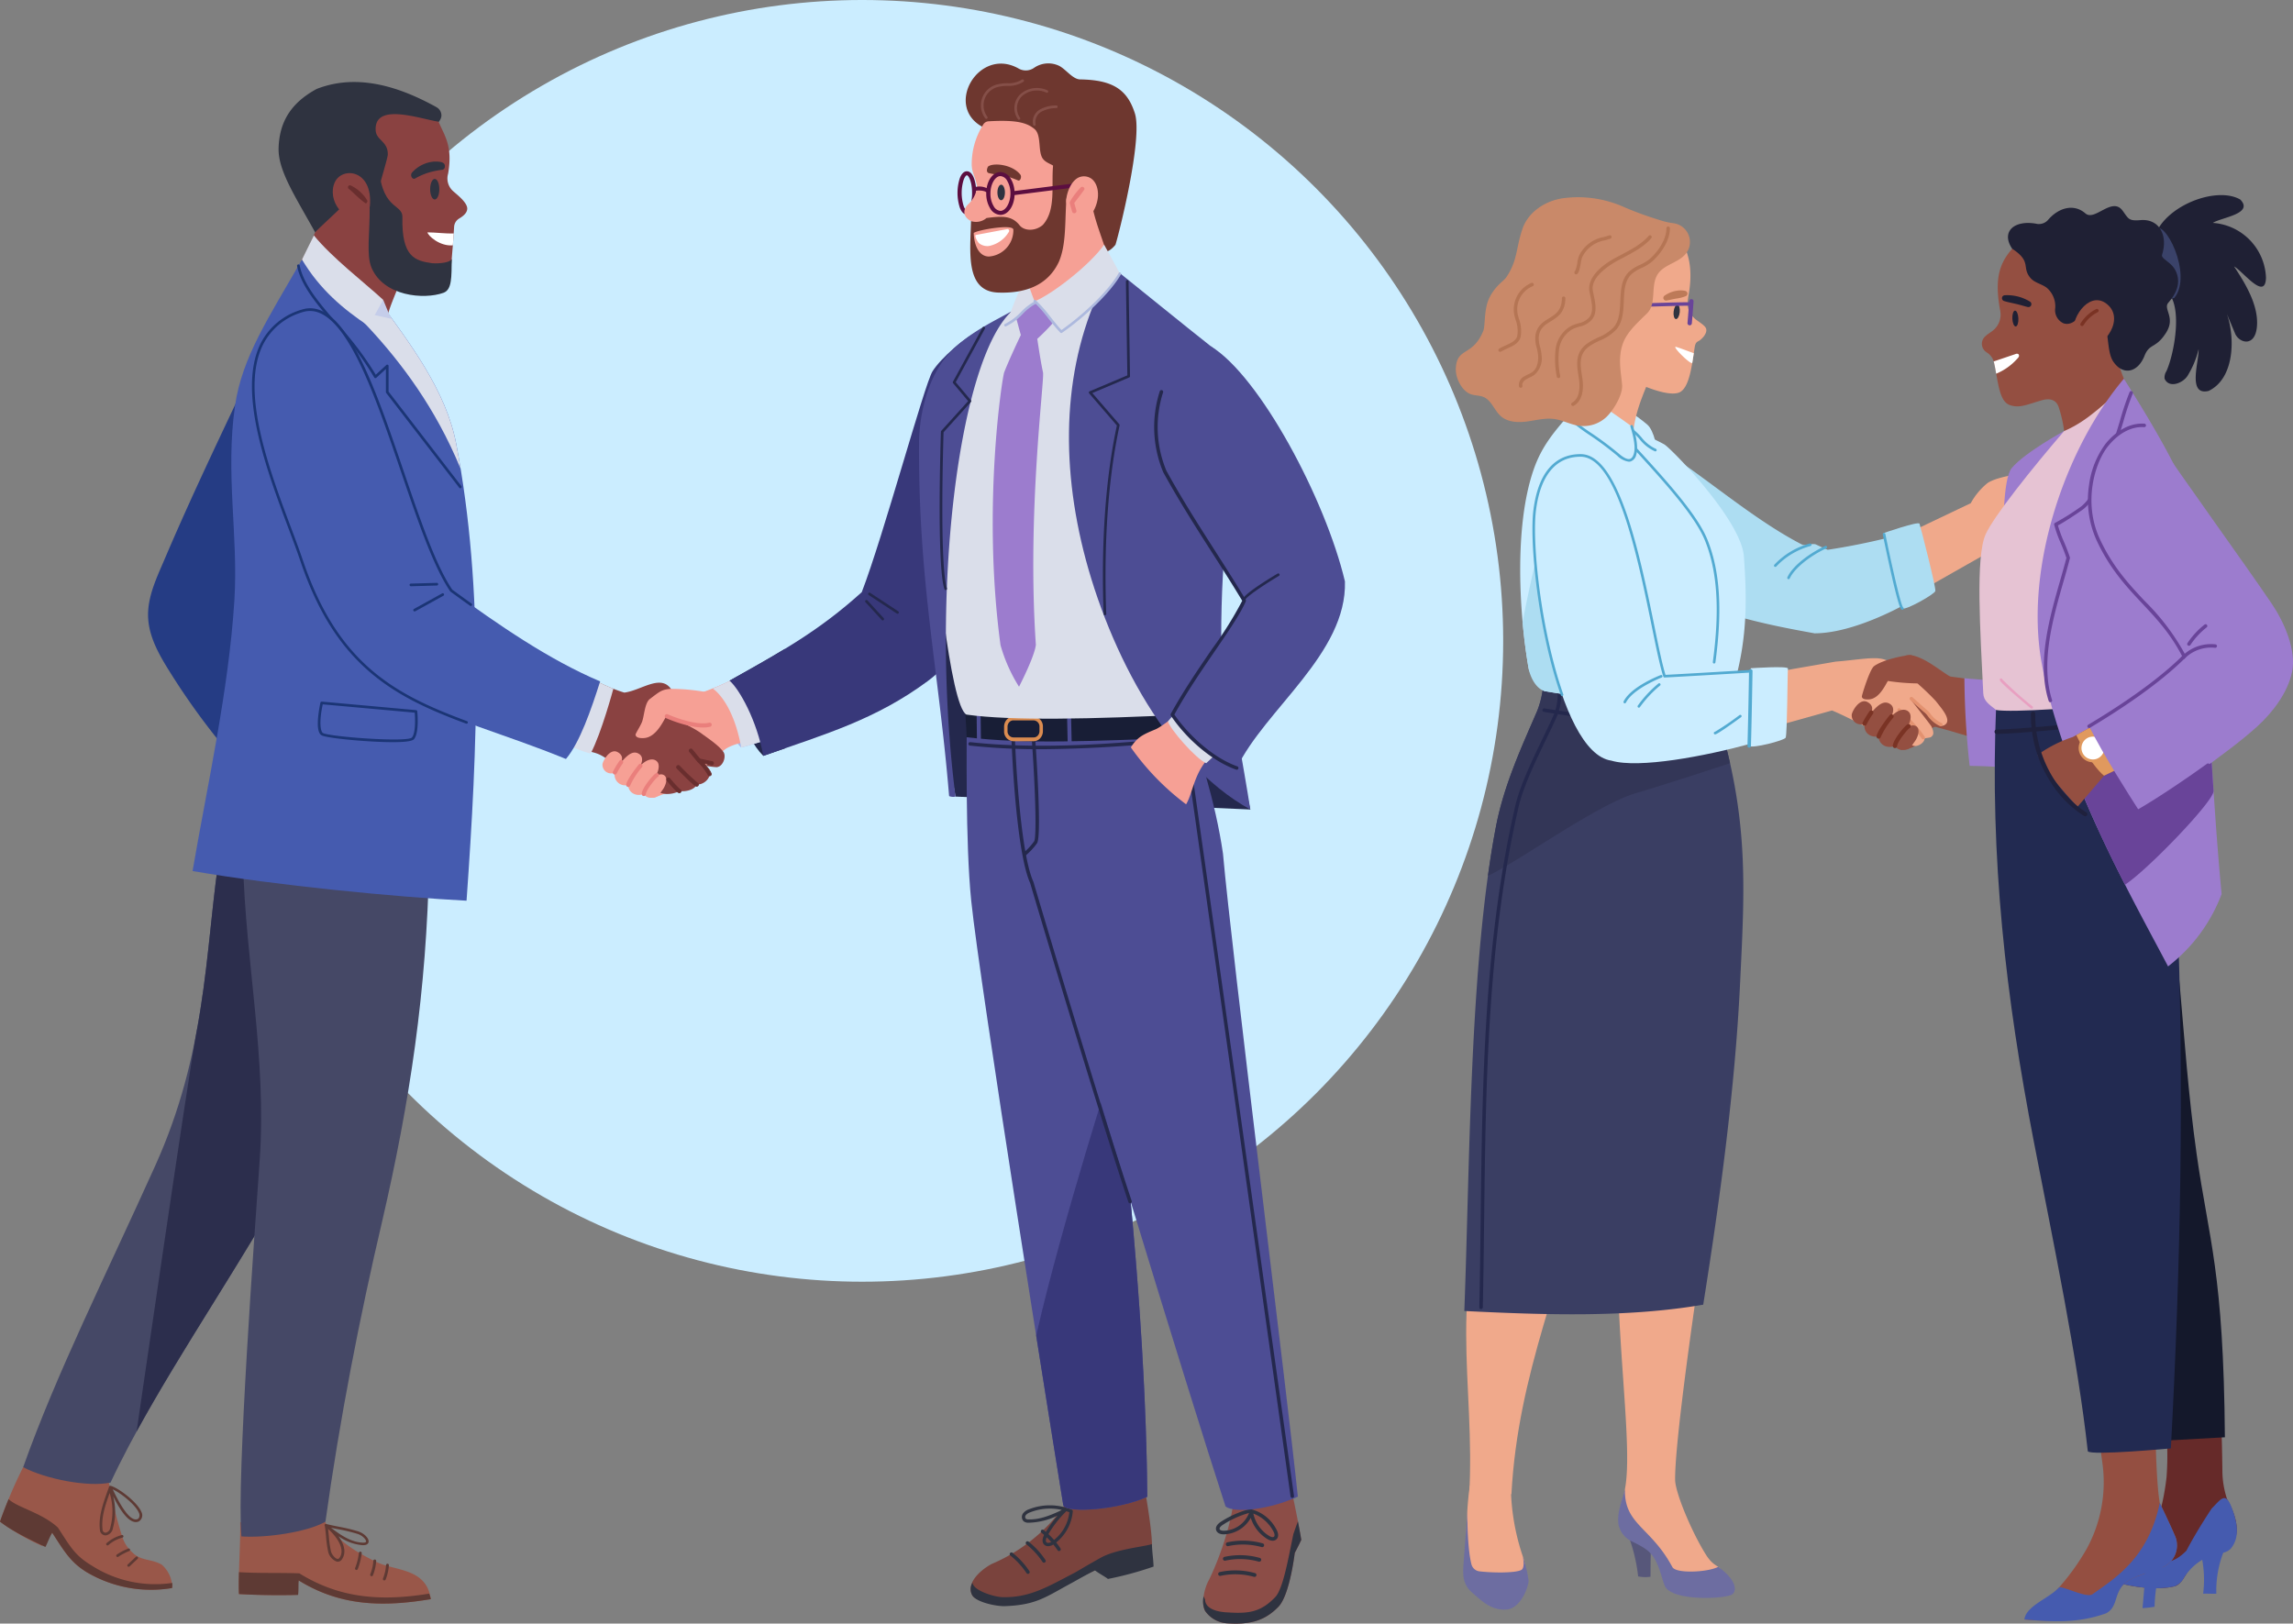 <svg xmlns="http://www.w3.org/2000/svg" xmlns:xlink="http://www.w3.org/1999/xlink" width="477.559" height="338.214" viewBox="0 0 477.559 338.214"><rect x="0" y="0" width="477.559" height="338.214" fill="#808080" stroke="none"/><defs><clipPath id="clip-path"><rect id="Rectangle_5228" data-name="Rectangle 5228" width="477.559" height="325.007" transform="translate(0 0)" fill="none"></rect></clipPath></defs><g id="People_first" data-name="People first" transform="translate(-193.934 -1103)"><circle id="Ellipse_35" data-name="Ellipse 35" cx="133.5" cy="133.5" r="133.5" transform="translate(240 1103)" fill="#cbedff"></circle><g id="Group_2892" data-name="Group 2892" transform="translate(193.934 1116.208)"><g id="Group_2891" data-name="Group 2891" transform="translate(0 -0.001)" clip-path="url(#clip-path)"><path id="Path_61090" data-name="Path 61090" d="M589.9,464.281c-3.534,2.149-7.284,4.241-11.523,6.619.911,2.677,2.854,11.52,7.031,15.662,1.533-.536,3.027-1.051,4.491-1.555Z" transform="translate(-426.438 -342.311)" fill="#24284d"></path><path id="Path_61091" data-name="Path 61091" d="M570.93,492.328c3.907-1.062,7.352-2.119,9.236-3.334l-4.35-14.532A70.285,70.285,0,0,1,565,480.051c-.277.767,3.632,10.312,5.934,12.277" transform="translate(-416.558 -349.818)" fill="#a9b9e8"></path><path id="Path_61092" data-name="Path 61092" d="M514.261,474.461a63.459,63.459,0,0,1-13.7,6.623c-9.04,0-20.927,3.857-18.82,13.376,1.24,4,8.379,8.676,9.642,8.252,6.765-2.274,10.751-6.849,14.4-9.825,2.815-2.3,10.035-2.094,12.829-3.9Z" transform="translate(-355.003 -349.817)" fill="#f6a095"></path><path id="Path_61093" data-name="Path 61093" d="M570.969,492.328c3.907-1.062,7.352-2.119,9.236-3.334l-4.35-14.532a70.287,70.287,0,0,1-10.82,5.589s4.138,2.453,5.934,12.277" transform="translate(-416.597 -349.818)" fill="#dadeea"></path><path id="Path_61094" data-name="Path 61094" d="M630.539,211.631c-2.966,1.253-8.191,5.818-9.89,8.553s-10.224,34.319-14.736,46c-8.995,8.124-16.663,12.338-27.531,18.436,2.035,1.739,5.7,8.3,7.031,15.662,13.073-4.573,23.449-7.6,34.2-15.543,11.407-8.426,14.1-24.411,17.985-38.049Z" transform="translate(-426.438 -156.034)" fill="#38387a"></path><path id="Path_61095" data-name="Path 61095" d="M411.3,475.905c4.8,1.427,9.83,4.673,14.464,6.046,3.551-.428,7.756-4.1,9.9-.48,1.254,2.03-.772,3.166,0,4.94.594,1.367,4,2.433,6.25,4.117.982.737,3.633,2.461,4.528,3.855.559.87-.065,2.966-1.441,3.107a14.734,14.734,0,0,1-2.189-.288c.178-.213.4-.374.54-.534a4.611,4.611,0,0,0-1.663-.3c-.136.2,1.31,1.385,1.834,2.882a2.83,2.83,0,0,1-2.672,1.864c-.51,1.13-2.334,1.521-3.616,1.354a5.677,5.677,0,0,1-2.882.6c-3.548-.356-8.356-4.9-12.924-7.76a7.618,7.618,0,0,0-2.2-.917c-5.437-1.363-13.465-6.071-18.118-8.262Z" transform="translate(-295.738 -350.882)" fill="#8a4241"></path><path id="Path_61096" data-name="Path 61096" d="M423.479,481.148c-3.978-1.578-8.163-4.047-12.182-5.243l-10.184,10.222c4.586,2.159,12.2,7.1,17.634,8.537,2.273-4.3,4.733-13.516,4.733-13.516" transform="translate(-295.738 -350.882)" fill="#dadeea"></path><path id="Path_61097" data-name="Path 61097" d="M477.656,548.045c.259-.952,1.516-2.938,2.863-2.526.345.106,2.323,1.046.281,3.088,1.462-1.717,3-3.74,4.6-2.489.6.468,1.009,1.706-1.067,3.967,1.8-3.033,3.92-3.471,4.763-2.377.505.656.283,2.3-.926,3.509.916-1.036,1.806-1.118,2.339-.739.711.505.468,1.931-.43,3.125-.6.8-.841,1.617-2.358,1.544a1.649,1.649,0,0,1-1.488-.786c-1.9.683-3.284-.571-3.239-1.894a2.212,2.212,0,0,1-2.8-2.563,1.8,1.8,0,0,1-2.544-1.858" transform="translate(-352.159 -402.167)" fill="#f6a095"></path><path id="Path_61098" data-name="Path 61098" d="M519.12,496.679a41.8,41.8,0,0,0-7.934-.786c-1.917.136-2.334.588-4.341,2.1-1.072.8-1.17,3.412-1.609,4.678-.32.923-1.427,2.546-1.385,2.807.106.659,1.017.7,1.684.674,2.639-.112,4.1-3.621,4.716-4.528,1.926.375,5.165,2.32,8.571,1.834Z" transform="translate(-371.485 -365.603)" fill="#f6a095"></path><path id="Path_61099" data-name="Path 61099" d="M694.332,424.028a.271.271,0,0,1-.152-.046l-5.862-3.858a.276.276,0,0,1,.3-.462l5.861,3.858a.276.276,0,0,1-.152.507" transform="translate(-507.402 -309.381)" fill="#24284d"></path><path id="Path_61100" data-name="Path 61100" d="M689.514,429.745a.276.276,0,0,1-.2-.09l-3.393-3.7a.276.276,0,0,1,.407-.374l3.393,3.7a.276.276,0,0,1-.2.463" transform="translate(-505.67 -313.711)" fill="#24284d"></path><path id="Path_61101" data-name="Path 61101" d="M536.855,518.135a.431.431,0,0,0-.423-.334.437.437,0,0,0-.1.011,5.689,5.689,0,0,1-1.279.131c-3.139,0-7.3-1.854-7.345-1.872a.433.433,0,1,0-.354.789c.178.08,4.384,1.949,7.689,1.949a6.6,6.6,0,0,0,1.484-.154.433.433,0,0,0,.323-.519" transform="translate(-388.63 -380.467)" fill="#ea7f7c"></path><path id="Path_61102" data-name="Path 61102" d="M550.665,549.245a.341.341,0,0,1-.333-.263,11.837,11.837,0,0,0-2.157-2.722l-.018-.02-1.65-2.024a.342.342,0,1,1,.53-.432l1.64,2.012c.348.355,2.123,2.2,2.321,3.028a.342.342,0,0,1-.254.412.333.333,0,0,1-.08.009" transform="translate(-402.88 -400.836)" fill="#692e2e"></path><path id="Path_61103" data-name="Path 61103" d="M546.518,543.5a.252.252,0,0,1,.2.092l1.64,2.012c.251.256,2.107,2.171,2.3,2.991a.251.251,0,1,1-.489.117,11.8,11.8,0,0,0-2.18-2.764l-.016-.017-1.647-2.021a.252.252,0,0,1,.195-.41m0-.181a.433.433,0,0,0-.335.706l1.647,2.021.021.024a11.736,11.736,0,0,1,2.139,2.685.433.433,0,0,0,.842-.2c-.2-.849-1.974-2.692-2.344-3.07l-1.634-2.006a.431.431,0,0,0-.336-.159" transform="translate(-402.626 -400.582)" fill="#692e2e"></path><path id="Path_61104" data-name="Path 61104" d="M540.616,561.074a.358.358,0,0,1-.07-.007c-.326-.069-1.679-1.32-4.025-3.719a.342.342,0,0,1,.245-.581.339.339,0,0,1,.244.1,43.016,43.016,0,0,0,3.711,3.538.338.338,0,0,1,.229.395.343.343,0,0,1-.334.272" transform="translate(-395.502 -410.501)" fill="#692e2e"></path><path id="Path_61105" data-name="Path 61105" d="M536.511,556.6a.252.252,0,0,1,.18.075,43.144,43.144,0,0,0,3.737,3.557.251.251,0,0,1-.119.488,31.016,31.016,0,0,1-3.978-3.694.251.251,0,0,1,.18-.427m3.9,3.629h0m-3.9-3.81a.433.433,0,0,0-.31.735c3.554,3.636,3.943,3.718,4.07,3.744a.433.433,0,0,0,.513-.334.433.433,0,0,0-.289-.5,46.315,46.315,0,0,1-3.675-3.515.431.431,0,0,0-.309-.13" transform="translate(-395.247 -410.246)" fill="#692e2e"></path><path id="Path_61106" data-name="Path 61106" d="M531.238,569.677c-.2,0-.567-.194-2.534-2.518a.342.342,0,0,1,.523-.442A23.319,23.319,0,0,0,531.333,569a.343.343,0,0,1,.252.276.337.337,0,0,1-.059.255.34.34,0,0,1-.222.139.424.424,0,0,1-.066.006" transform="translate(-389.751 -417.748)" fill="#692e2e"></path><path id="Path_61107" data-name="Path 61107" d="M528.711,566.432a.252.252,0,0,1,.192.089,22.784,22.784,0,0,0,2.139,2.311.251.251,0,0,1-.008.495.308.308,0,0,1-.051.005c-.167,0-.536-.207-2.464-2.486a.251.251,0,0,1,.192-.414m0-.181h0a.433.433,0,0,0-.33.712c2.158,2.55,2.4,2.55,2.6,2.55a.476.476,0,0,0,.079-.007.433.433,0,0,0,.055-.842,24.94,24.94,0,0,1-2.077-2.26.432.432,0,0,0-.33-.153" transform="translate(-389.497 -417.493)" fill="#692e2e"></path><path id="Path_61108" data-name="Path 61108" d="M556.595,552.933a.316.316,0,0,1-.049,0c-.213-.03-2.415-.5-2.437-.509a.342.342,0,0,1-.262-.406.344.344,0,0,1,.334-.27.338.338,0,0,1,.072.008c1.1.236,2.272.484,2.39.5a.342.342,0,0,1-.048.681" transform="translate(-408.342 -406.797)" fill="#692e2e"></path><path id="Path_61109" data-name="Path 61109" d="M553.926,551.58a.257.257,0,0,1,.053.006c.888.191,2.259.483,2.4.5a.251.251,0,0,1-.035.5l-.036,0c-.2-.029-2.2-.459-2.431-.509a.251.251,0,0,1,.053-.5m0-.181h0a.435.435,0,0,0-.423.341.433.433,0,0,0,.332.514c.022,0,2.223.479,2.443.51a.4.4,0,0,0,.062,0,.435.435,0,0,0,.428-.371.433.433,0,0,0-.367-.489c-.117-.017-1.288-.264-2.384-.5a.444.444,0,0,0-.091-.01" transform="translate(-408.087 -406.543)" fill="#692e2e"></path><path id="Path_61110" data-name="Path 61110" d="M748.651,391.03l61.4,2.686-15.772-69.422-48.747-1.09c-.154,26.61,0,52.2,3.123,67.826" transform="translate(-549.645 -238.296)" fill="#24284d"></path><path id="Path_61111" data-name="Path 61111" d="M790.066,1129.806a35.961,35.961,0,0,1-16.028,13.578c-1.295.586-5.664,3.537-4.242,6.478.747,1.546,4.3,1.506,6.01,1.33,5.915-.611,4.857-.485,11.581-2.655,1.138-.373,7.1-3.4,9.406-4.4,3.789-2.363,10.551-2.753,10.491-4.829-.108-3.706-1.25-9.8-1.611-12.413Z" transform="translate(-567.359 -830.855)" fill="#7a433d"></path><path id="Path_61112" data-name="Path 61112" d="M804.279,1185.21a.362.362,0,0,1-.314-.181,15.9,15.9,0,0,0-3.348-3.638.362.362,0,0,1,.447-.571,16.331,16.331,0,0,1,3.528,3.845.362.362,0,0,1-.313.544" transform="translate(-590.188 -870.555)" fill="#2f3340"></path><path id="Path_61113" data-name="Path 61113" d="M816.982,1176.355a.363.363,0,0,1-.314-.181,15.906,15.906,0,0,0-3.348-3.638.362.362,0,0,1,.447-.571,16.333,16.333,0,0,1,3.528,3.845.362.362,0,0,1-.313.544" transform="translate(-599.554 -864.027)" fill="#2f3340"></path><path id="Path_61114" data-name="Path 61114" d="M828.914,1167.118a.362.362,0,0,1-.314-.181,15.907,15.907,0,0,0-3.348-3.638.362.362,0,0,1,.447-.57,16.312,16.312,0,0,1,3.528,3.845.362.362,0,0,1-.313.544" transform="translate(-608.352 -857.216)" fill="#2f3340"></path><path id="Path_61115" data-name="Path 61115" d="M960.463,1118.792c.089,8.82-4.713,19.258-5.524,20.76s-1.6,4.792-.7,6.243a6.042,6.042,0,0,0,4.443,2.578c4.277.267,7.673-.132,10.87-3.475,1.96-2.049,3.207-8.821,3.653-13.721.06-.664-3.269,6.666-2.94,6.861s3.207-5.257,4.009-7.039c-.663-4.066-2.123-10.874-2.851-14.166Z" transform="translate(-703.26 -823.434)" fill="#8c4d47"></path><path id="Path_61116" data-name="Path 61116" d="M973.575,1156.049c-.285.785-.612,1.706-.948,2.652-1.155,5.667-2.192,11.486-3.784,13.15-3.2,3.343-5.885,3.431-10.161,3.164-1.662-.1-4.3-.6-4.443-2.578-.019-.259-.234-.484-.3-.777a4.811,4.811,0,0,0,.3,3.05,6.042,6.042,0,0,0,4.443,2.578c4.277.267,7.673-.132,10.87-3.475,1.638-1.712,2.777-6.72,3.368-11.179.57-1.087,1.082-2.115,1.354-2.72-.183-1.123-.427-2.455-.7-3.864" transform="translate(-703.261 -852.348)" fill="#2f3340"></path><path id="Path_61117" data-name="Path 61117" d="M807.286,1174.148c-2,.6-7.478,1.065-10.651,2.832s-4.92,2.858-5.442,3.128c-5.465,2.83-9.306,5.257-15.1,5.087-1.631-.048-6.075-1.373-6.16-3.029a2.6,2.6,0,0,0-.122,2.533c.747,1.546,5.077,2.424,6.793,2.369,6.631-.215,8.556-1.912,14.108-4.9,1.055-.568,3.794-2.194,6.1-3.19,1.464-1.163-2.038-.776-2.075-.152s2.8,2.056,3.388,2.579a69.476,69.476,0,0,0,9.505-2.579c-.065-1.79-.275-2.711-.344-4.676" transform="translate(-567.379 -865.692)" fill="#2f3340"></path><path id="Path_61118" data-name="Path 61118" d="M973.4,1196.3a.4.4,0,0,1-.219,0,14.391,14.391,0,0,0-6.953-.2.4.4,0,1,1-.173-.79,15.206,15.206,0,0,1,7.346.214.4.4,0,0,1,0,.779" transform="translate(-712.029 -881.032)" fill="#2f3340"></path><path id="Path_61119" data-name="Path 61119" d="M977.182,1184.258a.4.4,0,0,1-.219,0,14.394,14.394,0,0,0-6.954-.2.4.4,0,1,1-.173-.79,15.2,15.2,0,0,1,7.346.214.4.4,0,0,1,0,.779" transform="translate(-714.821 -872.156)" fill="#2f3340"></path><path id="Path_61120" data-name="Path 61120" d="M979.5,1172.726a.4.4,0,0,1-.219,0,14.386,14.386,0,0,0-6.953-.2.4.4,0,1,1-.173-.79,15.2,15.2,0,0,1,7.346.214.4.4,0,0,1,0,.779" transform="translate(-716.529 -863.653)" fill="#2f3340"></path><path id="Path_61121" data-name="Path 61121" d="M975.768,1152.942a2.231,2.231,0,0,1-1.133-.374,7.994,7.994,0,0,1-3.428-4.394,6.592,6.592,0,0,1-5.617,3.433h0c-.819,0-1.394-.307-1.577-.844-.2-.6.132-1.219.947-1.751a20.474,20.474,0,0,1,6-2.66.376.376,0,0,1,.167-.005,8.169,8.169,0,0,1,5.394,4.182c.414.707.625,1.648-.027,2.169a1.124,1.124,0,0,1-.719.243m-4.024-5.658a7.234,7.234,0,0,0,3.279,4.646c.164.1.72.407,1,.185.261-.208.1-.772-.151-1.208a7.874,7.874,0,0,0-4.127-3.623m-.892-.131a19.734,19.734,0,0,0-5.487,2.485c-.376.245-.743.606-.648.884.085.25.505.339.871.339h0a5.8,5.8,0,0,0,5.262-3.708" transform="translate(-710.716 -845.19)" fill="#2f3340"></path><path id="Path_61122" data-name="Path 61122" d="M815.606,1151.883a1.135,1.135,0,0,1-.753-.266c-.538-.454-.536-1.264,0-2.222a23.461,23.461,0,0,1,2.757-3.9,14.607,14.607,0,0,1-6.065,1.5,1.6,1.6,0,0,1-1.036-.3,1.267,1.267,0,0,1-.109-1.666,2.627,2.627,0,0,1,1.24-.843,11.855,11.855,0,0,1,8.895.1.343.343,0,0,1,.207.357,9.306,9.306,0,0,1-3.89,6.792,2.315,2.315,0,0,1-1.252.452m3.782-7.3a.339.339,0,0,1-.073.105,22.756,22.756,0,0,0-3.86,5.042c-.1.169-.551,1.03-.159,1.361.273.231.788.031,1.179-.232a8.561,8.561,0,0,0,3.557-6.047q-.319-.126-.644-.23m-3.418-.534a11.088,11.088,0,0,0-4.072.769,2.048,2.048,0,0,0-.935.6.6.6,0,0,0,0,.744,1.01,1.01,0,0,0,.605.14c2.349.058,4.547-.846,6.935-1.969a11.215,11.215,0,0,0-2.528-.288" transform="translate(-597.315 -842.996)" fill="#2f3340"></path><path id="Path_61123" data-name="Path 61123" d="M766.363,512.149c0,6.7-.338,27.68.922,39.95,1.785,17.388,17,112.635,19.179,125.93,1.007,1.685,11.8.809,17.487-1.835-.262-37.333-5.486-91.355-13.1-133.2Z" transform="translate(-565.004 -377.604)" fill="#4d4d94"></path><path id="Path_61124" data-name="Path 61124" d="M821.461,846.691c2.694,17.054,4.921,30.916,5.657,35.411,1.006,1.685,11.8.809,17.487-1.834-.18-25.68-2.708-59.256-6.749-91.332,0,0-10.806,33.37-16.4,57.756" transform="translate(-605.659 -581.677)" fill="#38387a"></path><path id="Path_61125" data-name="Path 61125" d="M766.48,506.777c.447,8.5,1.888,13.088,2.839,19.646s12.6,20.035,13.371,22.138c5.348,20.323,29.923,100.5,37.675,124.286,1.96,1.455,9.088.653,15.057-2.049-2.138-20.792-13.795-113.465-15.593-133.95-1.58-10.937-5.067-21.494-8.539-31.985Z" transform="translate(-565.121 -372.232)" fill="#4d4d94"></path><path id="Path_61126" data-name="Path 61126" d="M783.025,535.819a135.917,135.917,0,0,1-14.964-.75.362.362,0,0,1,.08-.72c12,1.338,27.664.875,46.563-1.377a.362.362,0,0,1,.086.72,272.218,272.218,0,0,1-31.765,2.128" transform="translate(-566.05 -392.955)" fill="#24284d"></path><path id="Path_61127" data-name="Path 61127" d="M948.466,672.9a.362.362,0,0,1-.358-.312c-.2-1.447-20.32-144.73-20.848-148.074-.522-3.307-5.805-16.539-5.859-16.672a.362.362,0,0,1,.673-.269c.219.547,5.367,13.442,5.9,16.828.529,3.35,20.647,146.639,20.85,148.086a.362.362,0,0,1-.359.413" transform="translate(-679.324 -374.066)" fill="#24284d"></path><path id="Path_61128" data-name="Path 61128" d="M765.41,512.6c12.418,1.476,25.248.853,47.392.01-.826-2.589-1.676-5.17-2.529-7.746L765.1,506.778c.108,2.057.288,4.052.31,5.822" transform="translate(-564.104 -372.233)" fill="#181e36"></path><path id="Path_61129" data-name="Path 61129" d="M846.019,520.148l-.157-6.981.829-.028.158,6.981Z" transform="translate(-623.649 -378.334)" fill="#4d4d94"></path><path id="Path_61130" data-name="Path 61130" d="M775.155,521.868l-.063-5.107-.829.013.063,5.094Z" transform="translate(-570.86 -381.005)" fill="#4d4d94"></path><path id="Path_61131" data-name="Path 61131" d="M826.553,631.39a.363.363,0,0,1-.344-.248c-7.315-22.095-20.1-65.241-20.46-66.472-3.013-6.716-3.855-29.043-3.89-29.991a.363.363,0,0,1,.725-.026c.008.231.872,23.183,3.836,29.742a.321.321,0,0,1,.017.046c.13.44,13.08,44.181,20.46,66.473a.363.363,0,0,1-.344.477" transform="translate(-591.206 -393.939)" fill="#24284d"></path><path id="Path_61132" data-name="Path 61132" d="M811.174,559.044a.362.362,0,0,1-.227-.645,12.985,12.985,0,0,0,2.244-2.417c.44-.645.415-8.326-.5-21.289a.362.362,0,1,1,.723-.051c.238,3.376,1.373,20.293.372,21.75a13.472,13.472,0,0,1-2.389,2.573.361.361,0,0,1-.226.079" transform="translate(-597.807 -393.94)" fill="#24284d"></path><path id="Path_61133" data-name="Path 61133" d="M802.182,523.121h-4.234a2.023,2.023,0,0,1-1.925-2.1V520.1a2.191,2.191,0,0,1,.564-1.487,1.836,1.836,0,0,1,1.361-.616h4.234a2.023,2.023,0,0,1,1.926,2.1v.913a2.191,2.191,0,0,1-.564,1.487,1.835,1.835,0,0,1-1.361.616m-4.233-4.339a1.154,1.154,0,0,0-.855.387,1.38,1.38,0,0,0-.355.935v.913a1.271,1.271,0,0,0,1.21,1.322h4.234a1.153,1.153,0,0,0,.855-.387,1.378,1.378,0,0,0,.355-.935V520.1a1.272,1.272,0,0,0-1.21-1.322h-4.234Z" transform="translate(-586.903 -381.918)" fill="#db8c50"></path><path id="Path_61134" data-name="Path 61134" d="M761.049,85.546h0c-.427,0-1.032.256-1.485,1.475a10,10,0,0,0,0,6.061c.453,1.219,1.057,1.475,1.485,1.475s1.032-.256,1.485-1.475A9.006,9.006,0,0,0,763,90.052c0-2.239-.671-4.506-1.954-4.506m-.665,7.255a9.22,9.22,0,0,1,0-5.5c.251-.675.534-.919.664-.919.324,0,1.083,1.249,1.082,3.669a8.2,8.2,0,0,1-.42,2.75c-.251.675-.535.919-.664.919s-.413-.245-.663-.92" transform="translate(-559.675 -63.072)" fill="#5c0e40"></path><path id="Path_61135" data-name="Path 61135" d="M744.6,253.314c9.449,1.34,26.468.92,45.644,0,3.265-16.421,3.3-33.181,5.117-49.828.784-7.177,2.02-18.149,1.289-24.8-8.73-7.168-15.008-11.532-22.57-19.1-10.9,4.53-30.521,14.046-34.388,20.9-3.541,6.274-2.781,14.093-2.525,21.292.623,17.481,4.112,49.8,7.432,51.537" transform="translate(-543.325 -117.663)" fill="#dadeea"></path><path id="Path_61136" data-name="Path 61136" d="M747.929,196.437c-11.006,10.05-17.179,58.445-11.735,101.128a2.2,2.2,0,0,1-1.337-.1c-2.206-26.72-6.439-44.6-6.258-73.745.016-2.6.579-14.181,8.334-20.477,4.053-3.29,7.579-4.877,11-6.808" transform="translate(-537.188 -144.832)" fill="#4d4d94"></path><path id="Path_61137" data-name="Path 61137" d="M797.5,203.405c-.412-1.858-.823-4.519-1.2-7.006a43.347,43.347,0,0,0,3.539-3.626c-1.054-.9-4.038-4.222-4.038-4.222a36.789,36.789,0,0,0-3.909,3.5c.316,1,.624,2.336.988,3.537-1.31,2.742-2.741,5.907-3.463,7.762-.413,1.061-4.648,28.155-.772,56.844a33.036,33.036,0,0,0,3.855,8.672c1.723-3.386,3.332-7.069,3.507-8.74-1.882-27.553,1.829-55.184,1.489-56.717" transform="translate(-580.269 -139.017)" fill="#9c7cce"></path><path id="Path_61138" data-name="Path 61138" d="M801.927,170.886c-2.015,1.193-3.456,6.7-4.784,9.615,2.057-.719,4.6-4.164,6.377-4.781,1.073-2.269-1.153-5.095-1.593-4.834" transform="translate(-587.728 -125.981)" fill="#dadeea"></path><path id="Path_61139" data-name="Path 61139" d="M796.379,193.624a.272.272,0,0,1-.09-.528,11.888,11.888,0,0,0,3.321-2.483,10.918,10.918,0,0,1,3.057-2.3.272.272,0,0,1,.178.514,10.707,10.707,0,0,0-2.867,2.184,12.167,12.167,0,0,1-3.51,2.6.275.275,0,0,1-.09.015" transform="translate(-586.965 -138.832)" fill="#adb9de"></path><path id="Path_61140" data-name="Path 61140" d="M776.607,1.061c-8.4-4.728-15.889,8.349-6.976,12.424,4.6.933,2.891,6.2,7.263,8.2,6.819,2.014,5.927,4.693,14.172,15.036,1.547,2.489,3.456,3.826,5.725,1.062.694-2.123,5.725-22.081,4.045-27.37-1.591-5.01-4.651-6.975-11.461-7.079-1.611-.081-3.033-2.306-4.524-2.922a5.238,5.238,0,0,0-4.957.474,3.019,3.019,0,0,1-3.286.179" transform="translate(-564.476 0)" fill="#6e372f"></path><path id="Path_61141" data-name="Path 61141" d="M856.41,161.27c-9.473,16.476-11.127,36.658-6.4,57.2s17.074,45.9,35.212,55.851c-1.151-7.518-4.638-26.568-6.06-35.791,0-18.255,1.929-29.719,3.712-48.13.287-2.962-3.413-9.527-5-11.877-7.98-6.319-14-11.265-21.47-17.256" transform="translate(-624.823 -118.903)" fill="#4d4d94"></path><path id="Path_61142" data-name="Path 61142" d="M912.339,492.634c-.843,2.346-9.075,8.638-10.645,9.286-2.806,1.158-3.813,1.66-5.185,3.781a52.648,52.648,0,0,0,11.509,11.855c1.279-2.071,1.644-6.139,4.318-9.2,3.467-3.97,9.107-7.789,9.782-10.128Z" transform="translate(-660.991 -363.216)" fill="#f6a095"></path><path id="Path_61143" data-name="Path 61143" d="M933.951,508.992c.068-.084,9.229-8.426,9.9-10.764l-9.779-5.594c-.608,1.692-5.81,4.67-8.085,7.638.325,1.541,5.868,7.892,7.96,8.721" transform="translate(-682.728 -363.216)" fill="#dadeea"></path><path id="Path_61144" data-name="Path 61144" d="M808.3,115.082a72.941,72.941,0,0,0,3.034,9.811c.467,1.16,12.824-2.846,16.2-5.307-1.133-6.5-3.867-10.623-4.529-17.1-1.658,2.316-3.123-.5-4.955,1.2-2.752,2.541-6.043,9.3-9.755,11.4" transform="translate(-595.956 -75.564)" fill="#f6a095"></path><path id="Path_61145" data-name="Path 61145" d="M834.86,143.8c-3.2,4.483-11.129,10.47-14.42,11.755,2,1.827,3.637,4.438,5.5,6.36,4.217-2.911,9.885-8.048,12.194-12.09-.925-1.826-1.978-3.669-3.27-6.025" transform="translate(-604.906 -106.026)" fill="#dadeea"></path><path id="Path_61146" data-name="Path 61146" d="M825.172,178.339a.27.27,0,0,1-.2-.083c-.823-.85-1.614-1.849-2.379-2.816a29.984,29.984,0,0,0-3.1-3.533.272.272,0,1,1,.366-.4,30.365,30.365,0,0,1,3.165,3.6c.707.892,1.436,1.813,2.184,2.608,4.284-2.992,9.7-7.98,11.922-11.869a.272.272,0,0,1,.472.27c-2.3,4.018-7.913,9.168-12.276,12.179a.271.271,0,0,1-.154.048" transform="translate(-604.142 -122.173)" fill="#adb9de"></path><path id="Path_61147" data-name="Path 61147" d="M768.49,46.3a15.383,15.383,0,0,0-2.43,8.333c.012,1.83.779,2.525,1.116,4.667a5.8,5.8,0,0,1-1.669,3.489c-1.558,1.343-1.212,3.016.709,3.8.506,4.775.45,12.322,7.1,12,5.759-.531,8.637-2.276,9.67-8.573,1.067-6.127.855-7.917.831-13.78-.006-1.629-1.906-1.449-2.91-2.732-1.137-1.452-.236-4.97-1.782-6.237-1.568-1.285-3.691-1.942-9.6-1.594a1.383,1.383,0,0,0-1.04.627" transform="translate(-563.682 -33.608)" fill="#f6a095"></path><path id="Path_61148" data-name="Path 61148" d="M769.364,91.384a3.331,3.331,0,0,0,3.229-.637c3.275-.432,5.192-.5,6.788,1.382.96,1.383,3.389,1.419,4.937.052,2.9-3.2,1.66-8.579,2.187-12.787.872.024,2.849,2.52,3.371,2.427-1.4,6.708-.144,13.2-2.208,18.033-2.4,5.141-7.308,6.607-12.64,6.421-6.916-.241-5.814-8.444-5.663-14.891" transform="translate(-567.134 -58.536)" fill="#6e372f"></path><path id="Path_61149" data-name="Path 61149" d="M771.945,131.1c.411-.566,8.19-1.975,8.256-.713a5.483,5.483,0,0,1-5.078,5.6c-1.87,0-3.059-1.916-3.178-4.886" transform="translate(-569.151 -95.757)" fill="#f6a095"></path><path id="Path_61150" data-name="Path 61150" d="M790.73,97.781c0-.9.352-1.622.784-1.622s.784.726.784,1.622-.351,1.622-.784,1.622-.784-.727-.784-1.622" transform="translate(-583.001 -70.897)" fill="#2f3340"></path><path id="Path_61151" data-name="Path 61151" d="M782.638,80.634c1.014-.868,5.044-.511,6.742,1.663.337.442-.016,1.4-.471,1.212a21.789,21.789,0,0,0-3.012-1.029,27.386,27.386,0,0,1-3.095-.495c-.758-.281-.164-1.351-.164-1.351" transform="translate(-576.871 -59.128)" fill="#6e372f"></path><path id="Path_61152" data-name="Path 61152" d="M778.792,20.86a.276.276,0,0,1-.221-.11,4.5,4.5,0,0,1,2.232-7,9.287,9.287,0,0,1,2.349-.318,5.21,5.21,0,0,0,3.048-.751.277.277,0,0,1,.339.437,5.7,5.7,0,0,1-3.36.866,8.833,8.833,0,0,0-2.209.292,3.95,3.95,0,0,0-1.958,6.145.277.277,0,0,1-.22.443" transform="translate(-573.371 -9.304)" fill="#854f48"></path><path id="Path_61153" data-name="Path 61153" d="M805.151,26.119a.262.262,0,0,1-.212-.108,3.992,3.992,0,0,1,.481-5.2,5.163,5.163,0,0,1,5.655-.82.262.262,0,1,1-.232.469,4.683,4.683,0,0,0-5.058.728,3.51,3.51,0,0,0-.423,4.511.262.262,0,0,1-.211.416" transform="translate(-592.928 -14.377)" fill="#854f48"></path><path id="Path_61154" data-name="Path 61154" d="M819.019,37.561a.277.277,0,0,1-.264-.195,2.949,2.949,0,0,1,1.424-3.2,7.058,7.058,0,0,1,3.408-.841.277.277,0,0,1,.03.552,6.586,6.586,0,0,0-3.145.757,2.427,2.427,0,0,0-1.189,2.572.276.276,0,0,1-.264.358" transform="translate(-603.589 -24.567)" fill="#854f48"></path><path id="Path_61155" data-name="Path 61155" d="M22.6,1115.973a89.3,89.3,0,0,0,2.956,11.947,7.371,7.371,0,0,0,2.071,3.04c1.76,1.753,3.947,1.269,6.059,2.495a6.369,6.369,0,0,1,2.18,4.59c-.011.1-.021.188-.03.277a26.348,26.348,0,0,1-17.713-3.26c-3.462-2.1-4.763-4.444-7.249-8.255-.479.718-1.77,2.182-2.105,2.743A46.678,46.678,0,0,1,0,1124.492a96.322,96.322,0,0,1,4.825-11.337Z" transform="translate(-0.001 -820.723)" fill="#995749"></path><path id="Path_61156" data-name="Path 61156" d="M58.994,633.992c-2.718,19.263-2.586,39.7-13.1,63.026-10.454,23.189-20.616,43.374-27.527,62.853,4.641,2.461,13.532,4.208,18.2,3.2,9.285-19.91,25.8-43.1,36.349-62.423,11.092-20.316,18.094-43,23.3-66.66Z" transform="translate(-13.542 -467.438)" fill="#454866"></path><path id="Path_61157" data-name="Path 61157" d="M125.307,633.992c-1.6,11.327-2.212,23.061-4.583,35.549-1.661,8.749-12.418,82.894-12.418,82.894,9.418-17.214,22.206-35.819,30.922-51.783,11.092-20.316,18.094-43,23.3-66.66Z" transform="translate(-79.853 -467.438)" fill="#2c2e4d"></path><path id="Path_61158" data-name="Path 61158" d="M189.6,1153.358c.087,3.833-.444,11.415-.263,14.949,4.031.234,8.074.257,11.885.159a13.479,13.479,0,0,1,.56-3c8.6,5.335,17.406,5.588,27.505,3.9-.882-6.468-7.239-5.823-11.195-7.687-4.458-2.1-9.329-5.122-11.482-9.556Z" transform="translate(-139.568 -849.45)" fill="#995749"></path><path id="Path_61159" data-name="Path 61159" d="M18.947,1152.205c-3.462-2.1-4.4-4.007-6.889-7.818-3.318-3.084-8.459-4.172-10.271-5.924-.7,1.7-1.317,3.311-1.787,4.688,2.475,1.968,6.345,3.8,9.453,5.281.335-.56.944-2.247,1.423-2.964,2.486,3.81,3.787,6.156,7.249,8.255a26.349,26.349,0,0,0,17.713,3.259q.013-.133.03-.277a3.424,3.424,0,0,0,0-.78,24.476,24.476,0,0,1-16.916-3.719" transform="translate(0 -839.382)" fill="#5e3a34"></path><path id="Path_61160" data-name="Path 61160" d="M228.952,1200.847c-9.942,1.618-18.55,1.037-27.049-4.233-4.22-.142-8.629.008-12.561-.244-.048,1.776-.066,3.393-.007,4.563,4.031.234,8.509.28,12.319.182.127-1.1.04-1.928.125-3.023,8.6,5.335,17.406,5.588,27.505,3.9a5.817,5.817,0,0,0-.332-1.14" transform="translate(-139.568 -882.076)" fill="#5e3a34"></path><path id="Path_61161" data-name="Path 61161" d="M87.735,1133.5c-.781-2.2-5.111-5.356-6.516-5.613a.274.274,0,0,0-.311.354.3.3,0,0,0-.077.118q-.132.378-.27.762c-.942,2.65-1.917,5.39-1.508,8.168a.283.283,0,0,0,.017.062,1.192,1.192,0,0,0,1.1.863,1.236,1.236,0,0,0,.164-.011,1.8,1.8,0,0,0,1.408-1.548,12.759,12.759,0,0,0,.039-6.592c1.148,2.293,2.945,5.38,4.728,5.38a1.535,1.535,0,0,0,.536-.1,1.463,1.463,0,0,0,.692-1.846m-6.533,3.022a.292.292,0,0,0-.01.049,1.259,1.259,0,0,1-.937,1.084.641.641,0,0,1-.66-.479c-.373-2.6.551-5.24,1.458-7.791a12.91,12.91,0,0,1,.148,7.137m5.648-1.694c-1.813.678-4.218-4.227-5.151-6.2,1.645.748,4.888,3.282,5.515,5.053.143.4.013,1-.364,1.144" transform="translate(-58.215 -831.577)" fill="#5e3a34"></path><path id="Path_61162" data-name="Path 61162" d="M264.406,1159.71a34.342,34.342,0,0,0-4.131-1c-.864-.172-1.757-.35-2.638-.572a.265.265,0,0,0-.3.138.262.262,0,0,0,.029.276c.113.727.182,1.456.248,2.161a23.71,23.71,0,0,0,.471,3.314,2.923,2.923,0,0,0,1.776,1.955A1.107,1.107,0,0,0,260,1166a1.047,1.047,0,0,0,.925-.5c.725-1.04.68-2.386-.131-3.888a8.58,8.58,0,0,0-.586-.929,10.065,10.065,0,0,0,4.922,1.865l.123.005c.957.033,1.177-.4,1.223-.654.13-.726-.877-1.786-2.073-2.182m-3.964,5.445c-.181.26-.347.266-.472.242-.531-.1-1.192-1.013-1.311-1.51a22.9,22.9,0,0,1-.458-3.233c-.046-.487-.092-.985-.154-1.488,2.045,1.824,3.556,4.321,2.394,5.989m4.832-3.137c-2.165-.061-4.248-1.271-6.617-3.1.51.111,1.017.212,1.515.311a34.026,34.026,0,0,1,4.068.988c1.026.34,1.786,1.217,1.719,1.588-.027.151-.283.233-.685.219" transform="translate(-189.713 -853.879)" fill="#5e3a34"></path><path id="Path_61163" data-name="Path 61163" d="M281.7,1183.788a.3.3,0,0,1-.066-.018.3.3,0,0,1-.167-.383,12.462,12.462,0,0,0,.792-3.2.3.3,0,0,1,.588.065,13.05,13.05,0,0,1-.829,3.351.3.3,0,0,1-.317.184" transform="translate(-207.506 -869.951)" fill="#5e3a34"></path><path id="Path_61164" data-name="Path 61164" d="M293.724,1189.7a.293.293,0,0,1-.068-.018.3.3,0,0,1-.164-.385,9.071,9.071,0,0,0,.639-2.844.3.3,0,0,1,.591.035,9.672,9.672,0,0,1-.68,3.029.3.3,0,0,1-.317.182" transform="translate(-216.374 -874.558)" fill="#5e3a34"></path><path id="Path_61165" data-name="Path 61165" d="M303.8,1193.039a.3.3,0,0,1-.068-.018.3.3,0,0,1-.164-.385,9.071,9.071,0,0,0,.639-2.844.3.3,0,0,1,.591.036,9.67,9.67,0,0,1-.68,3.029.3.3,0,0,1-.317.183" transform="translate(-223.802 -877.021)" fill="#5e3a34"></path><path id="Path_61166" data-name="Path 61166" d="M84.453,1169.092a.276.276,0,0,1-.183-.483,7.715,7.715,0,0,1,3.159-1.681.276.276,0,1,1,.139.535,7.164,7.164,0,0,0-2.931,1.56.275.275,0,0,1-.183.069" transform="translate(-62.063 -860.362)" fill="#5e3a34"></path><path id="Path_61167" data-name="Path 61167" d="M92.4,1179.363a.276.276,0,0,1-.158-.5,11.65,11.65,0,0,1,2.408-1.259.277.277,0,0,1,.194.518,11.039,11.039,0,0,0-2.287,1.2.275.275,0,0,1-.157.049" transform="translate(-67.919 -868.225)" fill="#5e3a34"></path><path id="Path_61168" data-name="Path 61168" d="M101.2,1186.146a.276.276,0,0,1-.189-.478l1.67-1.571a.276.276,0,1,1,.379.4l-1.67,1.571a.275.275,0,0,1-.189.075" transform="translate(-74.407 -872.972)" fill="#5e3a34"></path><path id="Path_61169" data-name="Path 61169" d="M191.252,633.992c.5,20.484,4.941,40.569,3.456,61.945-1.022,14.718-4.82,66.1-3.811,78.353,4.893.358,13.675-.851,17.507-3.074,2.945-21.246,7.161-42.8,11.834-62.668,5.751-24.885,9.216-47.691,9.761-74.557Z" transform="translate(-140.623 -467.438)" fill="#454866"></path><path id="Path_61170" data-name="Path 61170" d="M140.124,233.543c-5.754,12.273-12.964,27.071-19.227,41.763-1.735,4.071-3.8,8.238-3.483,12.652.28,3.875,2.262,7.4,4.319,10.7a147.417,147.417,0,0,0,15.99,21.2c6.983-8.928,13.965-17.855,21.393-27.17-7.511-18.184-12.77-41.431-18.991-59.146" transform="translate(-86.544 -172.19)" fill="#253c84"></path><path id="Path_61171" data-name="Path 61171" d="M175.457,155.49c-6.966,12.165-12.491,20.362-13.951,30.47-2.048,14.171.71,27.075-.133,40.531-1.179,18.821-5.676,38.656-8.708,56.39,17.267,3.02,42.75,5.446,57.061,6.183,2.273-32.084,3.734-64.482-2.159-95.2-2.121-11.055-9.531-20.757-16.3-30.081-5.887-3.268-10.959-5.3-15.813-8.293" transform="translate(-112.559 -114.642)" fill="#455baf"></path><path id="Path_61172" data-name="Path 61172" d="M272.434,199.031c-.274-1.728-.569-3.451-.9-5.166-2.121-11.055-9.531-20.757-16.3-30.081-5.887-3.268-10.959-5.3-15.813-8.293,4.182,5.93,22.5,18.041,33.009,43.541" transform="translate(-176.527 -114.642)" fill="#dadeea"></path><path id="Path_61173" data-name="Path 61173" d="M253.72,19.984c-7.529-4.17-16.374-7.129-24.928-3.789-5.507,2.974-7.786,7.028-7.938,12.337-.135,4.721,3.585,10.221,7.786,17.848,8.468,10.11,18.325-11.611,24.706-22.2.5-.8,1.336-1.4,1.417-2.362a1.95,1.95,0,0,0-1.044-1.829" transform="translate(-162.832 -10.876)" fill="#2f3340"></path><path id="Path_61174" data-name="Path 61174" d="M249.123,88.406c-1.466,4.628-1.213,6.307-1.485,6.593-1.069,1.128-5.52,5.137-5.621,5.432a54.666,54.666,0,0,1-2.749,5.684c2.811,1.724,15.032,10.4,17.933,11.633-.208-.676,3.451-9.136,4.188-10.6-4.113-6.568-6.458-14.435-12.266-18.74" transform="translate(-176.412 -65.181)" fill="#8a4241"></path><path id="Path_61175" data-name="Path 61175" d="M308.522,41.809c-3.792-.556-13.453-4.137-13.1,1.82.126,2.095,2.61,2.25,2.519,5.057-.032.982-2.587,8.841-3.126,12.285-1.457,9.3,3.493,16.679,9.961,16.18,2.9-.225,5.917.488,6.421-6,.142-1.831.369-4.163.558-7.427a2.168,2.168,0,0,1,1.04-1.734c.974-.587,1.589-1.163,1.688-1.929.171-1.306-2.029-2.976-2.865-3.727a3.532,3.532,0,0,1-1.109-3.7c.988-5.742-.7-7.8-1.992-10.825" transform="translate(-217.18 -29.665)" fill="#8a4241"></path><path id="Path_61176" data-name="Path 61176" d="M301.581,97.371c-3.59-.506-6.337-1.335-6.168-9.556.064-3.11-4.772-1.184-4.978-12.2-.02.141-2.884,2.321-2.921,2.462-1.6,2.765,1.056,4.277,1.083,7.762.041,5.314-.745,9.833.395,12.494,2.539,5.926,10.87,6.674,14.966,5.208,1.808-.647,1.668-3.286,1.732-7.029-.62,1.012-3.745.912-4.108.861" transform="translate(-211.605 -55.75)" fill="#2f3340"></path><path id="Path_61177" data-name="Path 61177" d="M271.53,93.942c.708-7.736-5.818-8.347-7.316-5.008-1.645,3.668,1.82,8.632,6.273,7.56Z" transform="translate(-194.497 -64.152)" fill="#8a4241"></path><path id="Path_61178" data-name="Path 61178" d="M341.021,93.723c0-1.184.428-2.144.955-2.144s.954.96.954,2.144-.428,2.144-.955,2.144-.954-.96-.954-2.144" transform="translate(-251.433 -67.52)" fill="#2f3340"></path><path id="Path_61179" data-name="Path 61179" d="M326.126,80.122a6.881,6.881,0,0,1,4.7-2.295c.643.025,2.371-.1,2.125,1.191a.649.649,0,0,1-.545.527,16.987,16.987,0,0,0-2.85.591,13.741,13.741,0,0,0-2.759,1.206c-.614.348-1.154-.651-.669-1.221" transform="translate(-240.313 -57.381)" fill="#2f3340"></path><path id="Path_61180" data-name="Path 61180" d="M344.176,136.681c.059-.753.12-1.573.179-2.469-1.723.048-3.657-.224-5.466-.238.072.661,2.533,2.953,5.287,2.706" transform="translate(-249.861 -98.779)" fill="#fff"></path><path id="Path_61181" data-name="Path 61181" d="M276.084,97.452a.457.457,0,0,1-.208-.555.418.418,0,0,1,.555-.208,8.017,8.017,0,0,1,3.461,3.171c.066.169-.214.658-.363.555-1.525-1.051-2.7-2.42-3.445-2.963" transform="translate(-203.377 -71.26)" fill="#692e2e"></path><path id="Path_61182" data-name="Path 61182" d="M294.153,187.467l1.619,3.934-5.052-1.119Z" transform="translate(-214.346 -138.218)" fill="#c5cdea"></path><path id="Path_61183" data-name="Path 61183" d="M241.9,136.415c3.858,4.71,10.243,9.576,14.432,13.412l-3.026,5.457c-5.257-3.475-10.272-7.719-13.882-13.858Z" transform="translate(-176.527 -100.578)" fill="#dadeea"></path><path id="Path_61184" data-name="Path 61184" d="M267.582,514.5c-1.615,0-3.451-.082-5.127-.187-4.132-.257-8.886-.787-9.69-1.227-.7-.386-.947-1.635-.741-3.82a27.512,27.512,0,0,1,.471-3,.275.275,0,0,1,.294-.215l19.628,1.776a.277.277,0,0,1,.25.247c.019.182.448,4.465-.677,5.8-.393.469-2.193.624-4.409.624m-14.6-7.879c-.835,3.874-.42,5.724.048,5.981,1.426.781,17.638,1.99,18.537.919.762-.907.685-3.847.572-5.166Z" transform="translate(-185.764 -373.103)" fill="#1b3575"></path><path id="Path_61185" data-name="Path 61185" d="M269.505,206.022a.276.276,0,0,1-.219-.108L254.07,186.165a.276.276,0,0,1-.058-.169v-4.822l-2.006,1.838a.277.277,0,0,1-.429-.071,63.283,63.283,0,0,0-8.063-10.753c-3.692-4.256-7.178-8.277-8-12.469a.276.276,0,1,1,.542-.107c.8,4.048,4.237,8.015,7.879,12.214a65.354,65.354,0,0,1,7.96,10.542l2.21-2.025a.276.276,0,0,1,.463.2V185.9l15.159,19.675a.277.277,0,0,1-.219.445" transform="translate(-173.637 -117.516)" fill="#1b3575"></path><path id="Path_61186" data-name="Path 61186" d="M210.941,195.513c13.457-4.457,21.493,44.031,31.137,58.24,9.689,7.048,20.315,14.41,31,18.922-1.878,5.881-4.245,12.771-7.125,16.164-25.825-10.618-44.708-10.938-55.021-41.266-4.719-14.141-20.112-45.4.011-52.06" transform="translate(-148.086 -143.938)" fill="#455baf"></path><path id="Path_61187" data-name="Path 61187" d="M244.454,280.7a.275.275,0,0,1-.1-.017c-8.066-2.993-14.6-6-20.267-10.936-6.249-5.446-10.769-12.713-14.223-22.87-.655-1.964-1.533-4.3-2.462-6.775-4.51-12.01-10.686-28.459-5.921-38.427a13.836,13.836,0,0,1,8.569-7.208c8.851-2.93,15.191,15.68,21.323,33.679,3.418,10.033,6.647,19.512,10.1,24.628,1.491,1.084,2.807,2.033,4.023,2.9a.276.276,0,0,1-.32.45c-1.227-.874-2.558-1.833-4.066-2.93a.276.276,0,0,1-.066-.068c-3.508-5.168-6.756-14.7-10.2-24.8-2.994-8.788-6.09-17.876-9.5-24.387-3.793-7.243-7.432-10.169-11.127-8.945a13.3,13.3,0,0,0-8.244,6.922c-4.664,9.756,1.465,26.077,5.94,37.994.931,2.479,1.81,4.821,2.468,6.793,3.421,10.06,7.889,17.251,14.062,22.63,5.6,4.883,12.087,7.863,20.1,10.835a.276.276,0,0,1-.1.535" transform="translate(-147.286 -143.151)" fill="#1b3575"></path><path id="Path_61188" data-name="Path 61188" d="M327.918,423.927a.276.276,0,0,1-.134-.518l5.863-3.238a.276.276,0,0,1,.267.484l-5.863,3.238a.273.273,0,0,1-.133.035" transform="translate(-241.568 -309.763)" fill="#1b3575"></path><path id="Path_61189" data-name="Path 61189" d="M324.987,412.619a.276.276,0,0,1-.008-.553l5.4-.153a.276.276,0,1,1,.016.553l-5.4.153Z" transform="translate(-239.407 -303.701)" fill="#1b3575"></path><path id="Path_61190" data-name="Path 61190" d="M793.612,88.876a.43.43,0,0,0-.433-.368l-2.11.4c-.017,0,2.076-.4,2.059-.4l-12.749,1.625a5.665,5.665,0,0,0-.778-2.56,2.589,2.589,0,0,0-2.155-1.388h0c-1.4,0-2.544,1.4-2.865,3.34a3.541,3.541,0,0,0-2.715-.117V90.3c.241-.406,2.262-.355,2.629.1q0,.122,0,.245a5.877,5.877,0,0,0,.8,3.072,2.589,2.589,0,0,0,2.155,1.387c1.584,0,2.839-1.788,2.948-4.129l12.839-1.635a.423.423,0,0,0,.381-.465m-16.168,5.393h0a1.76,1.76,0,0,1-1.407-.98,5.059,5.059,0,0,1-.676-2.643c0-1.93.974-3.622,2.084-3.622a1.76,1.76,0,0,1,1.407.98,5.056,5.056,0,0,1,.676,2.643c0,1.929-.974,3.622-2.084,3.622" transform="translate(-569.092 -63.546)" fill="#5c0e40"></path><path id="Path_61191" data-name="Path 61191" d="M927.883,224.394c10.168,6.226,23.842,31.831,27.9,48.96.439,15.044-16.668,26.627-22.531,38.87-5.127-1.822-10.346-6.548-13.419-11.11,5.2-9.508,12.733-18.6,14.969-23.754-5.435-9.065-11.137-17.089-16.536-26.918-4.6-10.116-.267-26.061,9.617-26.049" transform="translate(-675.675 -165.444)" fill="#4d4d94"></path><path id="Path_61192" data-name="Path 61192" d="M932.233,338.137a.363.363,0,0,1-.121-.021c-4.808-1.709-10.145-6.124-13.6-11.249a.363.363,0,0,1-.017-.376c2.617-4.78,5.814-9.448,8.635-13.566a78.213,78.213,0,0,0,6.244-9.988c-2.088-3.475-4.252-6.858-6.346-10.132-3.344-5.227-6.8-10.632-10.1-16.637l-.012-.024A24.4,24.4,0,0,1,916.2,259.3a.362.362,0,0,1,.69.221,23.652,23.652,0,0,0,.682,16.31c3.285,5.979,6.734,11.37,10.068,16.584,2.129,3.328,4.331,6.77,6.454,10.31a.362.362,0,0,1,.022.33c-1.129,2.6-3.565,6.161-6.386,10.279-2.773,4.048-5.911,8.629-8.491,13.311,2.791,4.065,7.882,8.929,13.116,10.789a.362.362,0,0,1-.121.7" transform="translate(-674.656 -190.994)" fill="#24284d"></path><path id="Path_61193" data-name="Path 61193" d="M866.57,241.67a.276.276,0,0,1-.276-.266c-.549-14.771.406-28.346,2.762-39.271l-5.771-6.685a.277.277,0,0,1,.1-.435l7.851-3.32-.3-19.559a.276.276,0,0,1,.272-.281.272.272,0,0,1,.281.272l.3,19.746a.276.276,0,0,1-.169.259l-7.673,3.244,5.613,6.5a.277.277,0,0,1,.061.239c-2.368,10.9-3.329,24.482-2.779,39.268a.276.276,0,0,1-.266.286h-.01" transform="translate(-636.445 -126.706)" fill="#24284d"></path><path id="Path_61194" data-name="Path 61194" d="M985.392,410.366a.275.275,0,0,1-.153-.047.434.434,0,0,1-.2-.379c.026-1.038,5.118-4.182,7.306-5.486a.276.276,0,0,1,.283.475c-3.231,1.925-6.768,4.338-7.024,4.986a.277.277,0,0,1-.215.451" transform="translate(-726.265 -298.173)" fill="#24284d"></path><path id="Path_61195" data-name="Path 61195" d="M746.2,263.679a.277.277,0,0,1-.263-.19c-1.641-5.028-.765-31.668-.727-32.8a.276.276,0,0,1,.071-.176l5.6-6.2-3.135-3.725a.276.276,0,0,1-.031-.31l6.173-11.311a.276.276,0,0,1,.485.265l-6.082,11.145,3.168,3.764a.277.277,0,0,1-.006.363l-5.693,6.3c-.059,1.839-.858,27.724.7,32.508a.276.276,0,0,1-.177.349.272.272,0,0,1-.086.014" transform="translate(-549.245 -153.967)" fill="#24284d"></path><path id="Path_61196" data-name="Path 61196" d="M773.376,132.606l6.5-1.216a.362.362,0,0,1,.373.549,6.194,6.194,0,0,1-4.193,2.973,2.765,2.765,0,0,1-1.9-.492c-.486-.3-1.145-1.746-.778-1.815" transform="translate(-570.127 -96.868)" fill="#fff"></path><path id="Path_61197" data-name="Path 61197" d="M512.285,563.008a.433.433,0,0,0-.556-.255c-.5.187-2.909,3-3,4.3a.433.433,0,0,0,.4.463h.032a.434.434,0,0,0,.431-.4c.068-.927,2.111-3.369,2.461-3.563a.435.435,0,0,0,.236-.549" transform="translate(-375.079 -414.894)" fill="#ea7f7c"></path><path id="Path_61198" data-name="Path 61198" d="M499.638,555.45a.434.434,0,0,0-.273-.1h0a.431.431,0,0,0-.336.159c-.235.29-2.31,2.867-2.621,4.143a.433.433,0,0,0,.318.523.432.432,0,0,0,.522-.317,16.131,16.131,0,0,1,2.452-3.8.433.433,0,0,0-.062-.609" transform="translate(-365.99 -409.458)" fill="#ea7f7c"></path><path id="Path_61199" data-name="Path 61199" d="M487.743,552.435a.433.433,0,0,0-.6.117,19.85,19.85,0,0,0-1.367,2.287.433.433,0,0,0,.811.3,18.548,18.548,0,0,1,1.273-2.1.433.433,0,0,0-.117-.6" transform="translate(-358.14 -407.252)" fill="#ea7f7c"></path><path id="Path_61200" data-name="Path 61200" d="M845.255,94.811c-.009-1.529.848-4.062,2.462-4.961a2.71,2.71,0,0,1,2.527.025c1.242.674,1.9,2.52,1.542,4.525a7.588,7.588,0,0,1-5.463,5.976Z" transform="translate(-623.201 -66.024)" fill="#f6a095"></path><path id="Path_61201" data-name="Path 61201" d="M851,98.038a.46.46,0,0,0-.365-.182.452.452,0,0,0-.276.093,14.8,14.8,0,0,0-2.273,2.985.459.459,0,0,0-.051.366l.495,1.733a.459.459,0,0,0,.44.332.471.471,0,0,0,.125-.017.459.459,0,0,0,.316-.566l-.439-1.539c.071-.117,2.1-2.744,2.118-2.865a.455.455,0,0,0-.088-.339" transform="translate(-625.238 -72.148)" fill="#ea7f7c"></path><path id="Path_61202" data-name="Path 61202" d="M1289.716,1164.267a35.731,35.731,0,0,1,2.36,9.32,7.643,7.643,0,0,0,2.574.076c0-4.01.072-5.688.183-7.8Z" transform="translate(-950.9 -858.407)" fill="#57577a"></path><path id="Path_61203" data-name="Path 61203" d="M1521.089,323.948s-7.572.639-10.011,2.326a14.111,14.111,0,0,0-3.484,4.188l-19.518,9.3,7.938,9.617,15.193-8.621,5.745-2.266Z" transform="translate(-1097.151 -238.845)" fill="#f0a98b"></path><path id="Path_61204" data-name="Path 61204" d="M1280.191,285.635c13.078,5.556,25.655,18.306,38.969,25.184.691.357,2.245-.326,2.935,0q1.22.582,2.437,1.1a139.91,139.91,0,0,0,17.885-3.936c.961,3.1.64,9.944,1.921,13.045-1.268,1.094-13.41,8.292-22.55,8.292-11.113-2.024-28.111-5.149-39.855-15.62Z" transform="translate(-943.878 -210.597)" fill="#adddf2"></path><path id="Path_61205" data-name="Path 61205" d="M1406.659,385.544a.272.272,0,0,1-.21-.444,15.709,15.709,0,0,1,7.445-4.444.272.272,0,0,1,.093.535,15.3,15.3,0,0,0-7.117,4.252.271.271,0,0,1-.21.1" transform="translate(-1036.921 -280.653)" fill="#52aad1"></path><path id="Path_61206" data-name="Path 61206" d="M1417.165,389.515a.272.272,0,0,1-.246-.386c1.295-2.792,5.429-5.434,7.892-6.529a.272.272,0,1,1,.221.5c-2.88,1.28-6.53,3.91-7.621,6.261a.272.272,0,0,1-.247.158" transform="translate(-1044.667 -282.071)" fill="#52aad1"></path><path id="Path_61207" data-name="Path 61207" d="M1600.848,291.54s-8.141,4.4-10.909,7.7c-3.641,4.348-.506,41.46-.506,41.46l26.342-8.747Z" transform="translate(-1170.954 -214.951)" fill="#9c7cce"></path><path id="Path_61208" data-name="Path 61208" d="M1706.894,116.258c-1.193-8.1,12.357-14.214,18.112-10.894,2.921,2.994-4.018,3.734-5.715,4.865a11.9,11.9,0,0,1,11.071,11.423c-.137,4.972-4.9-1.471-6.644-2.341,2.4,3.612,5.185,8.218,4.749,12.618-.407,4.107-3.5,3.417-4.478,1.493l-1.764-4.206c1.761,5.062,1.55,13.441-3.8,16.01-4.542,1.131-1.943-6.347-2.1-8.684a18.7,18.7,0,0,1-2.166,5.319c-.871,1.686-3.953,2.974-4.911.836a2.355,2.355,0,0,1,.362-1.549c1.659-3.564,3.873-14.988-.679-17.225Z" transform="translate(-1258.429 -77.004)" fill="#1f2034"></path><path id="Path_61209" data-name="Path 61209" d="M1702.339,145.46l2.528-.607c3.944-4.753-2.071-16.943-4.247-14.258-1.476,1.82-2.763,1.764-2.427,4.045,0,0,3.718,9.762,4.146,10.82" transform="translate(-1252.028 -96.006)" fill="#3a4269"></path><path id="Path_61210" data-name="Path 61210" d="M1572.043,158.743c.513-.489,1.228-.817,1.837-1.431a4.238,4.238,0,0,0,1.148-3.77c-1.555-8.265.462-11.233,4.746-15.194.412,4.932-.26,8.23,6.293,10.463-.6,4.339,11.322,7.18,11.322,7.18,1.489,4.922,2.118,9.859,4.661,14.287-4.545,3.226-9.188,7.251-13.674,8.6a26.777,26.777,0,0,0-1.11-5.066c-.568-1.991-2.181-2.035-3.608-1.625-3.069.882-4.577,1.689-6.611,1-2.245-.761-2.428-4.758-3.259-8.626a3.4,3.4,0,0,0-1.263-2.134c-.147-.1-.278-.2-.37-.265a2.08,2.08,0,0,1-.112-3.415" transform="translate(-1158.442 -102.003)" fill="#944f41"></path><path id="Path_61211" data-name="Path 61211" d="M1596.607,197.659c-.039-.911-.352-1.638-.7-1.623s-.594.766-.555,1.677.352,1.638.7,1.623.594-.766.555-1.677" transform="translate(-1176.243 -144.536)" fill="#1f2034"></path><path id="Path_61212" data-name="Path 61212" d="M1592.288,186.206c-.668-.173-1.316-.374-1.973-.535-.178-.049-1.189-.271-1.39-.316-.376-.085-.755-.165-1.156-.288l-.216-.066a.614.614,0,0,1,.147-1.2,9.142,9.142,0,0,1,5.253,1.326.619.619,0,0,1-.472,1.128Z" transform="translate(-1170.173 -135.505)" fill="#1f2034"></path><path id="Path_61213" data-name="Path 61213" d="M1581.071,234.37c-.119-.691-.245-1.394-.393-2.084-.034-.158-.077-.312-.126-.464l4.536-1.537a.679.679,0,0,1,.567-.019.455.455,0,0,1,.145.528,1.261,1.261,0,0,1-.348.471,12,12,0,0,1-4.382,3.106" transform="translate(-1165.333 -169.731)" fill="#fff"></path><path id="Path_61214" data-name="Path 61214" d="M1607.619,134.882c-1.642,2.828-3.141,3.037-4.145,2.723a3.009,3.009,0,0,1-1.744-3.174,5.062,5.062,0,0,0-1.342-3.83c-.987-1.162-2.835-1.28-3.815-2.449-1.9-2.232.337-3.369-3.8-6.086-2.45-3.6.5-6.126,5.216-5.173a2.545,2.545,0,0,0,2.34-.942c2.153-2.44,5.29-3.347,7.694-1.246,1.956,1.709,5.55-3.6,7.757-.552,1.254,1.732,1.251,2.149,3.748,1.947,3.85-.311,5.734,3.155,4.451,7.213-.264.836,1.873,1.5,2.753,3.194,1.545,2.972-.308,5.475-1.446,6.8s1.587,3.052-.488,6.284c-2.158,3.36-3.405,2.086-4.481,4.792-1.413,3.554-4.53,4.127-6.5,1.181-2.1-3.153.323-10.788-6.2-10.68" transform="translate(-1173.692 -83.453)" fill="#1f2034"></path><path id="Path_61215" data-name="Path 61215" d="M1643.794,194.383c-.432-3.4,3.74-9.054,7.332-5.462,3.35,3.35-1.555,9.812-5.953,8.864Z" transform="translate(-1211.937 -138.441)" fill="#944f41"></path><path id="Path_61216" data-name="Path 61216" d="M1649.6,198.24a.362.362,0,0,1-.3-.572,8.206,8.206,0,0,1,3.24-2.97.362.362,0,1,1,.31.655,7.459,7.459,0,0,0-2.958,2.734.362.362,0,0,1-.3.153" transform="translate(-1215.971 -143.524)" fill="#7a3324"></path><path id="Path_61217" data-name="Path 61217" d="M1531.363,475.24c-4.926-.449-9.6-.868-14.176-1.555-.939-.141-6.647-5.356-9.479-4.345-.635,2.588-.371,16.887-.978,19.584,4.989,0,5.867-5.129,7.348-4.753,6.664,1.694,16.05,5.314,22.671,5.314Z" transform="translate(-1110.904 -345.946)" fill="#944f41"></path><path id="Path_61218" data-name="Path 61218" d="M1585.572,489.582c-9.412-.756-18.566-1.182-28.222-2.042a174.3,174.3,0,0,0,1.091,18.253c8.914.109,16.043,1.23,24.9,2.225Z" transform="translate(-1148.225 -359.46)" fill="#9c7cce"></path><path id="Path_61219" data-name="Path 61219" d="M1688.887,865.215a441.458,441.458,0,0,1,5.687,66.237,19.026,19.026,0,0,0,.942,5.447c.107.388,3.014,4.837,1.7,8.389-.622,1.675-1.943,2.963-5.5,2.963-3.759,0-4.56,6.252-7.045,6.89-4.5,1.156-11.526-.378-12.881-1.156.789-2.261,3.673-3.1,5.678-5.678,2.66-3.422,4.6-8.408,5.468-15.825,1.625-21.2-8.821-41.873-12.342-63.534Z" transform="translate(-1231.718 -637.918)" fill="#662a29"></path><path id="Path_61220" data-name="Path 61220" d="M1699.88,1139.676c-1.323-3.475-2.252-1.775-4.179.153-.009.009-3.152,4.705-5.258,8.78-5.446,5.575-8.671-.643-9.621.578-2.005,2.579-4.89,3.417-5.678,5.678,1.354.779,8.384,2.313,12.881,1.157a3.821,3.821,0,0,0,1.968-1.864,11.165,11.165,0,0,1,3.736-3.633,23.159,23.159,0,0,1,.189,7.053c.827-.039,1.92.043,2.747,0a22.161,22.161,0,0,1,1.448-8.552,2.938,2.938,0,0,0,1.566-.841c2.018-2.443,1.28-5.68.2-8.512" transform="translate(-1235.074 -838.797)" fill="#455baf"></path><path id="Path_61221" data-name="Path 61221" d="M1629.524,858.136c3.349,27.074,1.784,64.038,3.568,74.442.822,1.686,2.283,4.756,3.186,6.875a4.965,4.965,0,0,1-2.692,6.558c-2.563,1.027-5.412,1.708-7.106,2.8-3.166,2.044-1.836,4.508-4.587,5.915a36.971,36.971,0,0,1-16.995,2.119,48.433,48.433,0,0,0,12.892-14.566,28.889,28.889,0,0,0,3.363-17.951c-2.545-19-5.45-35.535-7.889-55.251Z" transform="translate(-1183.282 -632.698)" fill="#944f41"></path><path id="Path_61222" data-name="Path 61222" d="M1636.278,1148.379c-.9-2.119-2.365-5.189-3.186-6.875-2.382,11.432-9.207,15.608-14.011,19.016-1.265.9-6.5-1.943-7.016-1.37-1.957,2.175-6.847,3.808-7.168,6.624,6.772.593,11.58.659,17-1.275,2.751-1.407,1.42-4.715,4.586-6.759a17.521,17.521,0,0,1,3.645-1.571l-.62,7.235a19.556,19.556,0,0,0,2.5-.275,33.97,33.97,0,0,1,.48-4.817,11.675,11.675,0,0,1,1.213-3.421,4.965,4.965,0,0,0,2.584-6.512" transform="translate(-1183.282 -841.624)" fill="#455baf"></path><path id="Path_61223" data-name="Path 61223" d="M1620.258,597.478c5.73,24.963,5.1,44.977,8.682,70.336,2.525,17.851,5.6,24.345,5.87,58.9l-20.7,1.147-25.28-118.017Z" transform="translate(-1171.437 -440.517)" fill="#14182b"></path><path id="Path_61224" data-name="Path 61224" d="M1611.86,499.031c5.75,12.575,10.623,18.63,11.523,28.624.464,5.148-2.851,9.843-4.042,15.08,1.548,37.6.748,76.132-1.275,113.71,0,0-16.7,1.554-17.3.6-2.128-19.4-7.155-43.376-11.235-64.472-5.784-29.9-9.221-58.85-7.841-91.143,7.451-.234,18.708-.539,30.175-2.4" transform="translate(-1165.943 -367.932)" fill="#222a51"></path><path id="Path_61225" data-name="Path 61225" d="M1581.716,521.115a.453.453,0,0,1-.009-.906c5.288-.1,17.338-1.33,26.137-2.225,2.32-.236,4.51-.459,6.307-.634a.453.453,0,0,1,.088.9c-1.794.175-3.984.4-6.3.634-8.814.9-20.885,2.126-26.211,2.23h-.009" transform="translate(-1165.856 -381.438)" fill="#1f213d"></path><path id="Path_61226" data-name="Path 61226" d="M1303.409,855.907s-9.091,56.913-9.018,69.048c.017,2.7,3.514,11.049,6.472,15.707,1.64,2.584,2.832,2.056,3.2,3.472.493,1.881-5.64,2.778-9.876,2.326-3.611-4.263-3.907-7.221-7.993-9.178a5.814,5.814,0,0,1-3.216-6.453c.317-1.479.8-2.643.962-3.919,2.334-11.841-5.241-49.381,1.007-72.538Z" transform="translate(-945.518 -629.923)" fill="#f0a98b"></path><path id="Path_61227" data-name="Path 61227" d="M1188.321,869.468c-5.755,24.826-15.189,44.37-16.527,69.633-2.339.11-6.675-.351-8.832.743,1.494-24.439-5.3-42.995,6.693-70.376Z" transform="translate(-857.009 -641.054)" fill="#f0a98b"></path><path id="Path_61228" data-name="Path 61228" d="M1171.131,1127.671a46.618,46.618,0,0,0,2.516,14.84c.271.724,1.093,3.967.378,5.33a27.071,27.071,0,0,1-3.944,5.157c-1.583-.386-8.629-5.425-8.444-9.2.257-5.22.172-10.963.962-16.129Z" transform="translate(-856.466 -831.422)" fill="#f0a98b"></path><path id="Path_61229" data-name="Path 61229" d="M1210.812,481.656c9.708,26.292,8.543,42.035,7.493,63.98s-4.264,45.4-7.67,66.821c-15.821,2.718-32.99,2.139-49.756,1.315,1.143-29.671,1.062-72.353,6.623-101.071,1.706-8.808,5.663-17.191,8.545-23.915a20.045,20.045,0,0,0,1.26-8.814Z" transform="translate(-855.909 -353.88)" fill="#3a3e63"></path><path id="Path_61230" data-name="Path 61230" d="M1189.864,488.785h0c-2.882,6.724-6.839,15.107-8.545,23.915-.637,3.293-1.2,6.772-1.7,10.391,5.428-2.3,22.531-14.739,30.722-17.166,6.2-1.838,15.536-4.893,19.7-6.268q-.421-1.875-.924-3.815c-.035-.134-.068-.266-.1-.4-.026-.1-.054-.2-.08-.3-.069-.259-.137-.518-.208-.779l-.023-.082c-.782-2.87-1.7-5.857-2.78-8.994l-.035-.1q-.6-1.733-1.26-3.528l-33.5-1.685a18.507,18.507,0,0,1-1.26,8.814" transform="translate(-869.726 -353.88)" fill="#333657"></path><path id="Path_61231" data-name="Path 61231" d="M1173.141,618.223h-.008a.363.363,0,0,1-.355-.37c.134-6.15.208-12.408.281-18.461.339-28.29.689-57.543,7.16-85.818,1-4.359,3.538-9.632,5.78-14.285.9-1.867,1.749-3.63,2.432-5.194a12.023,12.023,0,0,0,.668-3.825,14.94,14.94,0,0,1,.512-3.473.363.363,0,0,1,.69.223,14.424,14.424,0,0,0-.479,3.3,12.535,12.535,0,0,1-.726,4.064c-.688,1.576-1.541,3.346-2.443,5.219-2.225,4.619-4.747,9.853-5.727,14.132-6.454,28.2-6.8,57.414-7.142,85.665-.072,6.054-.147,12.314-.281,18.468a.363.363,0,0,1-.362.354" transform="translate(-864.683 -358.727)" fill="#24284d"></path><path id="Path_61232" data-name="Path 61232" d="M1254.984,515.05a200.948,200.948,0,0,1-31.876-2.893.362.362,0,0,1,.115-.715c14.161,2.268,25.684,3.161,36.267,2.81a.362.362,0,1,1,.024.724q-2.234.074-4.53.074" transform="translate(-901.566 -377.079)" fill="#24284d"></path><path id="Path_61233" data-name="Path 61233" d="M1215.566,277.685c-3.741,4.222-6.026,7.139-7.615,11.749-4.1,11.9-2.949,30.38-1.011,41.359.211,1.194,2.073,3.438,3.232,4.685,11.037,1.988,25.8,2.9,36.336,1.972a11.4,11.4,0,0,0,3.358-3.776c2.638-9.534,2.535-17.475,1.9-26.241-.549-7.585-15.212-22.563-16.574-23.328s-2.822-1.4-4.206-2.02a63.841,63.841,0,0,0-15.419-4.4" transform="translate(-888.571 -204.735)" fill="#cbedff"></path><path id="Path_61234" data-name="Path 61234" d="M1212.1,358.206s-3.413,13.567-5,22.328c.318,3.541.761,6.827,1.255,9.627.211,1.194,1.18,3.944,3.232,4.685a161.027,161.027,0,0,0,22.961,2.276c-10.62-12.523-22.451-38.916-22.451-38.916" transform="translate(-889.99 -264.103)" fill="#adddf2"></path><path id="Path_61235" data-name="Path 61235" d="M1386.444,480.68a48.555,48.555,0,0,0-3.59-3.489,24.648,24.648,0,0,0-4.146-3.388c-1.365-.768-1.857-1.91-4.4-2.123-2.041-.171-5.91.488-8.8.68l-31.549,5.459-.457,13.467,31.237-8.745c4.764,1.968,12.745,6.708,14.44,6.363.22-.045,2.325,1.126,3,1.045.843-.1,1.82-.809,1.82-1.551.326-.191,1.139-.1,1.449-.4s.674-.64,0-2.124c-.1-.211-3.843-5.022-4.18-5.393.05-.1,3.782,3.057,3.859,3.135,1.123,1.123,2.023,2.73,3.185,1.871,1.466-1.084-1.163-3.792-1.871-4.8" transform="translate(-983.184 -347.746)" fill="#f0a98b"></path><path id="Path_61236" data-name="Path 61236" d="M1509.581,517.8a.362.362,0,0,1-.329-.211,49.618,49.618,0,0,0-4.886-5.608.362.362,0,0,1,.307-.65,27.788,27.788,0,0,1,2.546,2.616,23.842,23.842,0,0,1,2.692,3.34.363.363,0,0,1-.329.514m-5.138-5.783h0m0,0h0" transform="translate(-1109.035 -376.985)" fill="#e39270"></path><path id="Path_61237" data-name="Path 61237" d="M1520.422,508.462a.366.366,0,0,1-.124-.022,6.462,6.462,0,0,1-2.642-2.177,4.033,4.033,0,0,0-.589-.639c-.16-.1-1.967-1.713-3.03-2.665a.362.362,0,0,1,.483-.54c1.052.942,2.782,2.48,2.946,2.6a4,4,0,0,1,.75.783,5.877,5.877,0,0,0,2.33,1.956.363.363,0,0,1-.123.7" transform="translate(-1116.202 -370.363)" fill="#e39270"></path><path id="Path_61238" data-name="Path 61238" d="M1225.665,310.861c10.338,0,14.624,37.2,17.49,46,3.009-.148,11.663-.659,18.432-1.063-.192,4.483-.036,10.365-.58,15.134-9.368,2.567-23.2,5.212-28.931,3.511-11.474-1.626-17.357-41-15.977-52.093.44-3.542,1.972-11.484,9.566-11.484" transform="translate(-896.477 -229.196)" fill="#cbedff"></path><path id="Path_61239" data-name="Path 61239" d="M1358.928,520.612a.272.272,0,0,1-.027-.542,56.971,56.971,0,0,0,5.125-3.488.272.272,0,0,1,.32.439c-2.247,1.639-5.011,3.591-5.419,3.591m0-.544h0Z" transform="translate(-1001.729 -380.834)" fill="#52aad1"></path><path id="Path_61240" data-name="Path 61240" d="M1221.06,360.228a.272.272,0,0,1-.256-.182c-4.735-13.5-6.55-31.82-5.72-38.5.953-7.669,4.355-11.722,9.836-11.722,3.585,0,6.74,4.125,9.645,12.611,2.436,7.116,4.247,15.974,5.7,23.092.889,4.348,1.661,8.12,2.338,10.282,3.425-.173,12.839-.731,18.22-1.053a.272.272,0,0,1,.032.543c-5.5.328-15.2.9-18.434,1.063a.27.27,0,0,1-.272-.187c-.7-2.153-1.5-6.039-2.416-10.539-2.872-14.045-7.213-35.268-14.816-35.268-5.167,0-8.381,3.889-9.3,11.246-.823,6.626.985,24.821,5.694,38.251a.272.272,0,0,1-.256.362" transform="translate(-895.731 -228.433)" fill="#52aad1"></path><path id="Path_61241" data-name="Path 61241" d="M1303.694,1146.693c-.034.025-.025.006-.1.044-2.173,1.084-8.7,1.412-9.455,0-4.517-8.427-10.079-8.831-9.876-16.247-.716,2.823-1.608,4.735-1.374,7.171a4.936,4.936,0,0,0,2.857,3.75c3.843,1.887,4.8,2.646,6.32,7.8.5,1.694.668,2.2,2.275,2.932,3.072,1.4,10.028,1.18,12,.421,1.179-.453,1.618-2.775-2.646-5.876" transform="translate(-945.838 -833.503)" fill="#6d6da1"></path><path id="Path_61242" data-name="Path 61242" d="M1172.413,1156.9c.34,1.651.127,2.516-.328,2.748-1.275.65-5.936.61-8.692.282a1.975,1.975,0,0,1-1.675-1.457c-.7-2.684-.9-7.969-.849-11.3-.229,4.263-.589,7.905-.843,11.916-.12,1.889.07,3.751,1.77,5.208,1.793,1.537,3.984,3.918,7.348,3.573,2.629-.27,4.281-4.112,4.483-5.9a23.827,23.827,0,0,0-1.215-5.067" transform="translate(-855.26 -845.802)" fill="#6d6da1"></path><path id="Path_61243" data-name="Path 61243" d="M1599.84,255.977c-4.36,3.134-7.534,7.028-12.935,9.343-6.665,7.742-14.607,17.686-16.343,21.5-2.149,4.727-1.109,20.272-.5,33.114.077,1.634,1.214,2.326,2.7,3.5,3.119.541,18.535-.391,30.17-1.956,0,0,7.6-32.454,6.318-43.563-.77-6.642-9.4-21.944-9.4-21.944" transform="translate(-1157.013 -188.73)" fill="#e6c3d3"></path><path id="Path_61244" data-name="Path 61244" d="M1592.018,493.969a.271.271,0,0,1-.174-.063c-.016-.013-1.613-1.345-3.19-2.715-3.279-2.85-3.279-3.076-3.279-3.258a.272.272,0,0,1,.538-.056,71.938,71.938,0,0,0,6.279,5.611.272.272,0,0,1-.174.481m-6.1-6.036h0Z" transform="translate(-1168.888 -359.549)" fill="#e8a0c1"></path><path id="Path_61245" data-name="Path 61245" d="M1633.367,250.043c-12.185,14.41-20.6,39.179-17.2,58.769,4.05,23.362,18.654,48.917,26.4,63.65a34.323,34.323,0,0,0,11.152-15.065c-2.692-28.36-2.866-55.749-7.2-82.95-1.885-6.941-12.855-23.867-13.146-24.4" transform="translate(-1191.028 -184.355)" fill="#9c7cce"></path><path id="Path_61246" data-name="Path 61246" d="M1668.836,511q-.313-4.97-.636-9.912l-29.146,12.54a244.087,244.087,0,0,0,11.986,26.91c4.7-3.063,18.555-17.453,18.436-19.522q-.331-5.023-.64-10.015" transform="translate(-1208.465 -369.451)" fill="#694499"></path><path id="Path_61247" data-name="Path 61247" d="M1651.828,490.172l-6.516-11.722a154.814,154.814,0,0,1-22.684,14.674l-.013-.015a27.282,27.282,0,0,0-7.229,3.688c1.964,4.3,8.316,10.812,8.316,10.812l5.519-6.47Z" transform="translate(-1191.014 -352.758)" fill="#944f41"></path><path id="Path_61248" data-name="Path 61248" d="M1648.869,526.686q-1.421.8-2.839,1.569c3.227,6.6,5.784,8.449,5.784,8.449l2.349-1.139s-3.136-5.464-5.293-8.879" transform="translate(-1213.608 -388.322)" fill="#e0995e"></path><path id="Path_61249" data-name="Path 61249" d="M1653.852,534.569a2.966,2.966,0,1,0-2.966,2.966,2.966,2.966,0,0,0,2.966-2.966" transform="translate(-1215.001 -391.948)" fill="#e0995e"></path><path id="Path_61250" data-name="Path 61250" d="M1654.914,536.219a2.378,2.378,0,1,0-2.378,2.378,2.378,2.378,0,0,0,2.378-2.378" transform="translate(-1216.652 -393.598)" fill="#fff"></path><path id="Path_61251" data-name="Path 61251" d="M1621.375,535.721a.449.449,0,0,1-.227-.062,22.579,22.579,0,0,1-7.183-7.39,25.841,25.841,0,0,1-3.9-13.939.453.453,0,0,1,.453-.448h.005a.453.453,0,0,1,.448.458c-.109,10.469,6.3,18.017,10.63,20.536a.453.453,0,0,1-.228.845" transform="translate(-1187.093 -378.882)" fill="#1f213d"></path><path id="Path_61252" data-name="Path 61252" d="M1621.655,324.648a.362.362,0,0,1-.345-.252c-2.542-7.93.2-17.485,2.4-25.162.47-1.639.914-3.189,1.289-4.65-.39-1.2-.8-2.179-1.2-3.128a24.712,24.712,0,0,1-1.344-3.772.363.363,0,0,1,.24-.432,49.323,49.323,0,0,0,5.236-3.287c3.535-2.542,6.359-11.83,8.228-17.975a55.636,55.636,0,0,1,2-5.955.362.362,0,0,1,.656.309,56.735,56.735,0,0,0-1.965,5.857c-2.011,6.612-4.765,15.668-8.5,18.353-.319.229-3.768,2.6-5.118,3.255a25.591,25.591,0,0,0,1.232,3.367c.416.99.847,2.013,1.257,3.287a.361.361,0,0,1,.006.2c-.383,1.5-.838,3.089-1.32,4.771-2.174,7.583-4.88,17.021-2.4,24.741a.362.362,0,0,1-.345.473" transform="translate(-1194.629 -191.568)" fill="#694499"></path><path id="Path_61253" data-name="Path 61253" d="M1309.913,341.149l-.036,0a.272.272,0,0,1-.233-.306c1.471-10.9.946-18.954-1.651-25.344-2.077-5.11-8.5-12.162-14.162-18.384l-.774-.85a.271.271,0,0,1-.065-.129l-.535-2.663a.272.272,0,1,1,.533-.107l.52,2.589.723.794c5.7,6.255,12.151,13.345,14.264,18.545,2.635,6.482,3.171,14.623,1.686,25.621a.272.272,0,0,1-.269.235" transform="translate(-952.916 -216.135)" fill="#52aad1"></path><path id="Path_61254" data-name="Path 61254" d="M1248.984,261.6c3.342-.77,9.965,2.184,14.949,6.415,1.469,1.247,2.262,5.518,1.7,5.324-2.14-.732-3.434-3.363-5.359-4.517-3.391-3.715-7.365-5.1-11.286-7.223" transform="translate(-920.869 -192.783)" fill="#cbedff"></path><path id="Path_61255" data-name="Path 61255" d="M1264.867,273.188a.271.271,0,0,1-.088-.015,8.409,8.409,0,0,1-3.2-2.528,10.863,10.863,0,0,0-2.212-2.013.265.265,0,0,1-.061-.05c-2.6-2.844-5.5-4.286-8.567-5.812-.867-.431-1.764-.877-2.647-1.354a.272.272,0,1,1,.258-.478c.875.473,1.768.917,2.631,1.346,2.97,1.477,6.041,3,8.7,5.9a11.442,11.442,0,0,1,2.3,2.09,8.023,8.023,0,0,0,2.975,2.381.272.272,0,0,1-.088.529" transform="translate(-920.106 -192.364)" fill="#52aad1"></path><path id="Path_61256" data-name="Path 61256" d="M1260.586,228.193c-1.188,3.665-3.456,7.551-4.052,13.059a86.677,86.677,0,0,0-13.608-3.375c2.129-4.643,3.817-10.808,5.393-15Z" transform="translate(-916.402 -164.326)" fill="#f0a98b"></path><path id="Path_61257" data-name="Path 61257" d="M1279.141,131.481c1.88,1.623,4.893,5.128,3.768,12.807-.32,2.182-.935,3.789,1.137,5.75.613.581,2.171,1.387,2.377,2.124.3,1.087-1.121,2.365-1.593,2.578-.672.3-.72.862-.838,1.59-.494,3.045-1,8.438-3.331,9.169-3.262,1.023-11.466-3.284-12.961-4.281-5.7-3.8-4.731-5.822-4.847-11.145a20.93,20.93,0,0,1,1.825-9.286c2.682-5.786,8.913-9.968,14.463-9.306" transform="translate(-931.089 -96.889)" fill="#f0a98b"></path><path id="Path_61258" data-name="Path 61258" d="M1328.03,192.933c.091-.824-.12-1.524-.472-1.563s-.71.6-.8,1.422.12,1.524.472,1.562.71-.6.8-1.422" transform="translate(-978.195 -141.095)" fill="#2f3340"></path><path id="Path_61259" data-name="Path 61259" d="M1323.348,181.192a8.331,8.331,0,0,1-2.029.514c-.672.119-1.313.273-1.992.4a.559.559,0,0,1-.45-.99,6.156,6.156,0,0,1,3.25-1.118,3.84,3.84,0,0,1,1.126.112.579.579,0,0,1,.095,1.082" transform="translate(-972.239 -132.71)" fill="#bd7a58"></path><path id="Path_61260" data-name="Path 61260" d="M1328.162,224.734c.628.116,2.311.807,3.815,1.327-.095.632-.2,1.321-.313,2.023a.166.166,0,0,1-.1.032c-.615-.022-3.834-3.205-3.4-3.382" transform="translate(-979.217 -165.695)" fill="#fff"></path><path id="Path_61261" data-name="Path 61261" d="M1254.414,263.938c.382,1.2,1.237,4.114.686,5.851-.674,2.123-2.326,1.079-3.506.067-4.109-3.521-8.09-5.528-11.131-8.5a13.029,13.029,0,0,1,2.024-5.93c4.018,3.136,7.052,4.956,11.928,8.51" transform="translate(-914.586 -188.325)" fill="#cbedff"></path><path id="Path_61262" data-name="Path 61262" d="M1253.048,287.176a4.264,4.264,0,0,1-2.394-1.235,66.457,66.457,0,0,0-5.59-4.193,42.523,42.523,0,0,1-5.554-4.317.272.272,0,1,1,.38-.389,42.123,42.123,0,0,0,5.485,4.259,66.912,66.912,0,0,1,5.634,4.227c1,.857,1.768,1.218,2.28,1.072.341-.1.606-.439.789-1.015.368-1.159.131-3.125-.685-5.686a.272.272,0,1,1,.518-.165c.851,2.669,1.088,4.749.686,6.015a1.851,1.851,0,0,1-1.159,1.373,1.409,1.409,0,0,1-.388.053" transform="translate(-913.823 -204.205)" fill="#52aad1"></path><path id="Path_61263" data-name="Path 61263" d="M1338.261,192.379l-.037,0a.453.453,0,0,1-.415-.488c.014-.173.032-.383.053-.624.078-.91.194-2.286.3-3.918a.447.447,0,0,1,.482-.423.453.453,0,0,1,.423.481c-.107,1.642-.224,3.023-.3,3.936-.021.241-.038.449-.052.622a.453.453,0,0,1-.451.416" transform="translate(-986.357 -137.817)" fill="#694499"></path><path id="Path_61264" data-name="Path 61264" d="M1301.113,190.309a.362.362,0,1,1,0-.725c1.18,0,2.839-.048,4.595-.1,1.948-.056,3.962-.114,5.318-.1a.362.362,0,0,1,0,.725h0c-1.339-.011-3.35.047-5.291.1-1.761.051-3.425.1-4.615.1" transform="translate(-959.035 -139.629)" fill="#694499"></path><path id="Path_61265" data-name="Path 61265" d="M1199.342,111.539a3.937,3.937,0,0,1,3.187,5.535,4.184,4.184,0,0,1-.772,1.12c-1.6,1.655-4.318,2.037-5.583,3.961-1.579,2.4-.168,6.147-2.22,8.16-1.965,1.928-4.091,3.816-4.981,6.134-1.213,3.16-.4,6.348-.226,8.825.147,2.041-1.812,5.272-3.3,6.672a7.007,7.007,0,0,1-5.658,1.8c-1.778-.243-3.407-1.169-5.184-1.413-1.886-.258-3.778.268-5.664.519s-3.992.162-5.428-1.088c-1.377-1.2-1.946-3.312-3.63-4.018-.875-.366-1.889-.264-2.766-.624-1.811-.742-3.088-3.363-3-5.318.2-4.473,3.473-2.417,5.7-7.776.478-1.152.112-4.388,1.213-6.775,1.214-2.629,3.071-3.649,3.626-4.479,2.361-3.533,1.967-6.066,3.352-10.083,1.228-3.563,4.857-5.89,8.6-6.371a23.458,23.458,0,0,1,12.341,1.775,68.415,68.415,0,0,0,7.652,2.8,14.359,14.359,0,0,0,2.754.643" transform="translate(-850.916 -78.255)" fill="#c98969"></path><path id="Path_61266" data-name="Path 61266" d="M1233.474,166.02a.363.363,0,0,1-.358-.309,18.328,18.328,0,0,1-.246-5.706,6.45,6.45,0,0,1,3.156-4.8,9.688,9.688,0,0,1,1.618-.605,3.9,3.9,0,0,0,2.318-1.325c.814-1.167.476-2.775.15-4.33-.073-.348-.148-.707-.209-1.053-.191-1.1-.03-3.977,5.577-7,.334-.179.677-.36,1.026-.543,2.024-1.064,4.318-2.27,5.746-3.956a.362.362,0,0,1,.553.468c-1.519,1.794-3.879,3.035-5.962,4.129-.346.182-.687.361-1.019.54-1.35.727-5.713,3.326-5.207,6.236.058.333.129.671.2,1.029.341,1.626.728,3.47-.265,4.893a4.568,4.568,0,0,1-2.7,1.6,9.154,9.154,0,0,0-1.5.558,5.729,5.729,0,0,0-2.771,4.273,17.771,17.771,0,0,0,.248,5.481.362.362,0,0,1-.3.412.348.348,0,0,1-.054,0" transform="translate(-908.885 -100.467)" fill="#b57554"></path><path id="Path_61267" data-name="Path 61267" d="M1245.984,166.722a.362.362,0,0,1-.178-.678c1.758-.99,1.6-3.676,1.447-4.784-.036-.266-.078-.535-.119-.806-.262-1.718-.532-3.495.3-5.052.8-1.506,2.348-2.252,3.843-2.973a9.105,9.105,0,0,0,3.248-2.172c1.15-1.426,1.234-3.361,1.323-5.409.1-2.218.2-4.511,1.8-6.075a8.533,8.533,0,0,1,2.313-1.456,8.576,8.576,0,0,0,2.008-1.211c1.682-1.5,3.481-3.975,3.481-6.407a.362.362,0,0,1,.725,0c0,2.671-1.924,5.341-3.723,6.948a9.237,9.237,0,0,1-2.172,1.321,7.876,7.876,0,0,0-2.125,1.323c-1.4,1.364-1.486,3.416-1.58,5.589-.09,2.075-.184,4.221-1.484,5.832a9.63,9.63,0,0,1-3.5,2.37c-1.454.7-2.827,1.364-3.518,2.661-.717,1.345-.465,3-.221,4.6.042.275.083.547.12.817.17,1.255.335,4.306-1.81,5.513a.36.36,0,0,1-.178.047" transform="translate(-918.389 -95.359)" fill="#b57554"></path><path id="Path_61268" data-name="Path 61268" d="M1204.466,203.865a.362.362,0,0,1-.349-.267,1.99,1.99,0,0,1,1.015-2.06,7.049,7.049,0,0,1,.846-.446,5.213,5.213,0,0,0,.9-.492c1.239-.917,1.265-2.711,1.219-3.44a9.368,9.368,0,0,0-.293-1.6,6.572,6.572,0,0,1-.271-2.609c.328-2.019,1.6-2.8,2.828-3.554,1.362-.836,2.649-1.626,2.688-4.186a.362.362,0,0,1,.362-.357h.006a.363.363,0,0,1,.357.368c-.046,2.958-1.633,3.932-3.034,4.792-1.19.73-2.217,1.361-2.492,3.052a5.945,5.945,0,0,0,.26,2.323,10,10,0,0,1,.312,1.722,4.543,4.543,0,0,1-1.511,4.068,5.831,5.831,0,0,1-1.018.566,6.351,6.351,0,0,0-.761.4c-.431.279-.837.793-.71,1.262a.363.363,0,0,1-.35.457" transform="translate(-887.752 -136.294)" fill="#b57554"></path><path id="Path_61269" data-name="Path 61269" d="M1188.266,188.368a.362.362,0,0,1-.186-.674,13.5,13.5,0,0,1,1.336-.665c1.177-.534,2.289-1.038,2.435-2.106a6.615,6.615,0,0,0-.368-3.241c-.066-.225-.136-.466-.208-.728a5.978,5.978,0,0,1,3.511-6.937.362.362,0,1,1,.258.677,5.228,5.228,0,0,0-3.071,6.067c.071.259.141.5.205.718a7.356,7.356,0,0,1,.39,3.542c-.2,1.465-1.549,2.076-2.853,2.668a12.993,12.993,0,0,0-1.264.628.36.36,0,0,1-.185.051" transform="translate(-875.834 -128.284)" fill="#b57554"></path><path id="Path_61270" data-name="Path 61270" d="M1248.5,144.4a.362.362,0,0,1-.222-.649,6.53,6.53,0,0,0,.483-1.805,5.763,5.763,0,0,1,.375-1.471,7.116,7.116,0,0,1,5.123-3.843c.4-.108.783-.211,1.142-.345a.362.362,0,1,1,.255.678c-.392.147-.789.254-1.209.367a6.428,6.428,0,0,0-4.68,3.5,7.006,7.006,0,0,0-.293,1.248c-.224,1.209-.387,1.964-.752,2.246a.361.361,0,0,1-.222.076" transform="translate(-920.247 -100.467)" fill="#b57554"></path><path id="Path_61271" data-name="Path 61271" d="M1656.195,349.662c2.882,5.823,8.309,14.326,10.416,17.6,5.966-3.438,18.526-12.046,24.578-17.537,3.26-2.959,6.386-7.071,7.276-11.383.944-4.572-1.654-10.417-4.277-14.279-6.282-9.249-17-23.934-25.87-36.992-2.893-.634-6.547,1.683-8.422,3.975-2.789,3.409-5.354,12.129-1.778,19.791,5.246,11.239,12.629,13.973,17.893,24.277-5.2,5.2-12.991,10.471-19.814,14.545" transform="translate(-1221.103 -211.579)" fill="#9c7cce"></path><path id="Path_61272" data-name="Path 61272" d="M1694.825,565.32a.363.363,0,0,1-.182-.676c3.584-2.065,9.208-5.784,14.327-9.476a.362.362,0,0,1,.424.588c-5.138,3.7-10.786,7.439-14.389,9.516a.362.362,0,0,1-.181.048" transform="translate(-1249.317 -409.272)" fill="#694499"></path><path id="Path_61273" data-name="Path 61273" d="M1655.178,349.016a.362.362,0,0,1-.186-.674c5.881-3.511,14.016-8.827,19.556-14.3-2.459-4.734-5.315-7.78-8.336-11-3.281-3.5-6.673-7.119-9.442-13.051a20.436,20.436,0,0,1-1.6-11.595,18.389,18.389,0,0,1,3.429-8.578c2.349-2.889,5.224-4.379,8.09-4.2a.362.362,0,0,1,.339.385.366.366,0,0,1-.385.339c-2.631-.169-5.284,1.229-7.482,3.931-2.847,3.5-5.265,11.836-1.731,19.409,2.72,5.827,6.072,9.4,9.314,12.862a47.679,47.679,0,0,1,8.573,11.4.362.362,0,0,1-.066.421c-5.6,5.6-13.9,11.028-19.884,14.6a.362.362,0,0,1-.186.051" transform="translate(-1220.086 -210.571)" fill="#694499"></path><path id="Path_61274" data-name="Path 61274" d="M1729.846,463.613a.362.362,0,0,1-.261-.614,8.472,8.472,0,0,1,6.96-2.488.362.362,0,1,1-.085.72,7.731,7.731,0,0,0-6.354,2.271.36.36,0,0,1-.261.111" transform="translate(-1275.139 -339.493)" fill="#694499"></path><path id="Path_61275" data-name="Path 61275" d="M1734.328,449.205a.362.362,0,0,1-.3-.563,16.567,16.567,0,0,1,3.547-3.846.362.362,0,0,1,.449.569,15.832,15.832,0,0,0-3.391,3.678.362.362,0,0,1-.3.162" transform="translate(-1278.443 -327.888)" fill="#694499"></path><path id="Path_61276" data-name="Path 61276" d="M1468.008,508.475c.271-1,1.588-3.077,3-2.646.362.111,2.433,1.1.294,3.234,1.531-1.8,3.144-3.917,4.821-2.607.627.49,1.056,1.787-1.117,4.155,1.88-3.176,4.106-3.635,4.988-2.489.529.687.3,2.408-.97,3.675.959-1.086,1.891-1.171,2.45-.774.745.529.49,2.022-.451,3.273-.629.836-.882,1.694-2.47,1.617a1.727,1.727,0,0,1-1.558-.823c-1.989.715-3.439-.6-3.392-1.984-1.635.289-3.223-.672-2.93-2.685a1.885,1.885,0,0,1-2.665-1.946" transform="translate(-1082.339 -372.902)" fill="#944f41"></path><path id="Path_61277" data-name="Path 61277" d="M1486.083,469.187c-1.625.115-5.812,1.033-7.515,2.312-.909.683-2.575,6.127-2.539,6.348.09.559.863.6,1.428.571,2.238-.1,3.478-3.071,4-3.841a45.6,45.6,0,0,0,10.323.383s-4.071-5.889-5.7-5.774" transform="translate(-1088.268 -345.928)" fill="#944f41"></path><path id="Path_61278" data-name="Path 61278" d="M1504.278,524.148a.455.455,0,0,0-.425-.3.46.46,0,0,0-.157.028c-.528.2-3.046,3.144-3.147,4.508a.453.453,0,0,0,.419.485H1501a.455.455,0,0,0,.452-.42c.071-.97,2.21-3.528,2.578-3.732a.455.455,0,0,0,.247-.574" transform="translate(-1106.346 -386.233)" fill="#7a3324"></path><path id="Path_61279" data-name="Path 61279" d="M1491.032,516.232a.454.454,0,0,0-.286-.1h0a.451.451,0,0,0-.351.167c-.247.3-2.419,3-2.746,4.339a.453.453,0,0,0,.881.215,16.887,16.887,0,0,1,2.568-3.982.454.454,0,0,0-.065-.638" transform="translate(-1096.825 -380.539)" fill="#7a3324"></path><path id="Path_61280" data-name="Path 61280" d="M1478.574,513.073a.453.453,0,0,0-.629.122,20.729,20.729,0,0,0-1.432,2.395.454.454,0,0,0,.267.582.446.446,0,0,0,.158.028.455.455,0,0,0,.425-.3,19.468,19.468,0,0,1,1.334-2.2.453.453,0,0,0-.123-.629" transform="translate(-1088.604 -378.229)" fill="#7a3324"></path><path id="Path_61281" data-name="Path 61281" d="M1493.259,366.718s7.3-2.536,7.483-1.955c.337,1.045,3.472,13.348,3.3,14.022s-6.135,4.045-6.876,3.64-3.91-15.707-3.91-15.707" transform="translate(-1100.971 -268.874)" fill="#adddf2"></path><path id="Path_61282" data-name="Path 61282" d="M1496.69,388.328a.269.269,0,0,1-.13-.033c-.2-.109-.572-.312-2.318-8.066-.85-3.776-1.62-7.552-1.627-7.59a.272.272,0,0,1,.533-.108c1.137,5.584,3.141,14.651,3.7,15.3a.272.272,0,0,1-.155.5m.13-.51h0" transform="translate(-1100.493 -274.504)" fill="#52aad1"></path><path id="Path_61283" data-name="Path 61283" d="M1386.495,479s7.827-.534,7.734.069-.138,13.792-.477,14.4-6.979,2.3-7.589,1.716.332-16.183.332-16.183" transform="translate(-1021.858 -353.003)" fill="#cbedff"></path><path id="Path_61284" data-name="Path 61284" d="M1385.723,496.73h-.011a.362.362,0,0,1-.352-.373c.173-5.94.325-15.517.327-15.613a.362.362,0,0,1,.725.012c0,.1-.154,9.678-.327,15.622a.362.362,0,0,1-.362.352" transform="translate(-1021.418 -354.187)" fill="#52aad1"></path><path id="Path_61285" data-name="Path 61285" d="M1287.333,490.868a.272.272,0,0,1-.243-.394c1.547-3.092,7.478-5.4,7.73-5.492a.272.272,0,1,1,.195.508c-.06.023-5.986,2.324-7.438,5.227a.272.272,0,0,1-.243.15" transform="translate(-948.943 -357.562)" fill="#52aad1"></path><path id="Path_61286" data-name="Path 61286" d="M1298.495,496.6a.272.272,0,0,1-.231-.415,24.194,24.194,0,0,1,4.3-4.617.272.272,0,0,1,.347.419,24.144,24.144,0,0,0-4.189,4.484.272.272,0,0,1-.231.129" transform="translate(-957.172 -362.387)" fill="#52aad1"></path></g></g></g></svg>